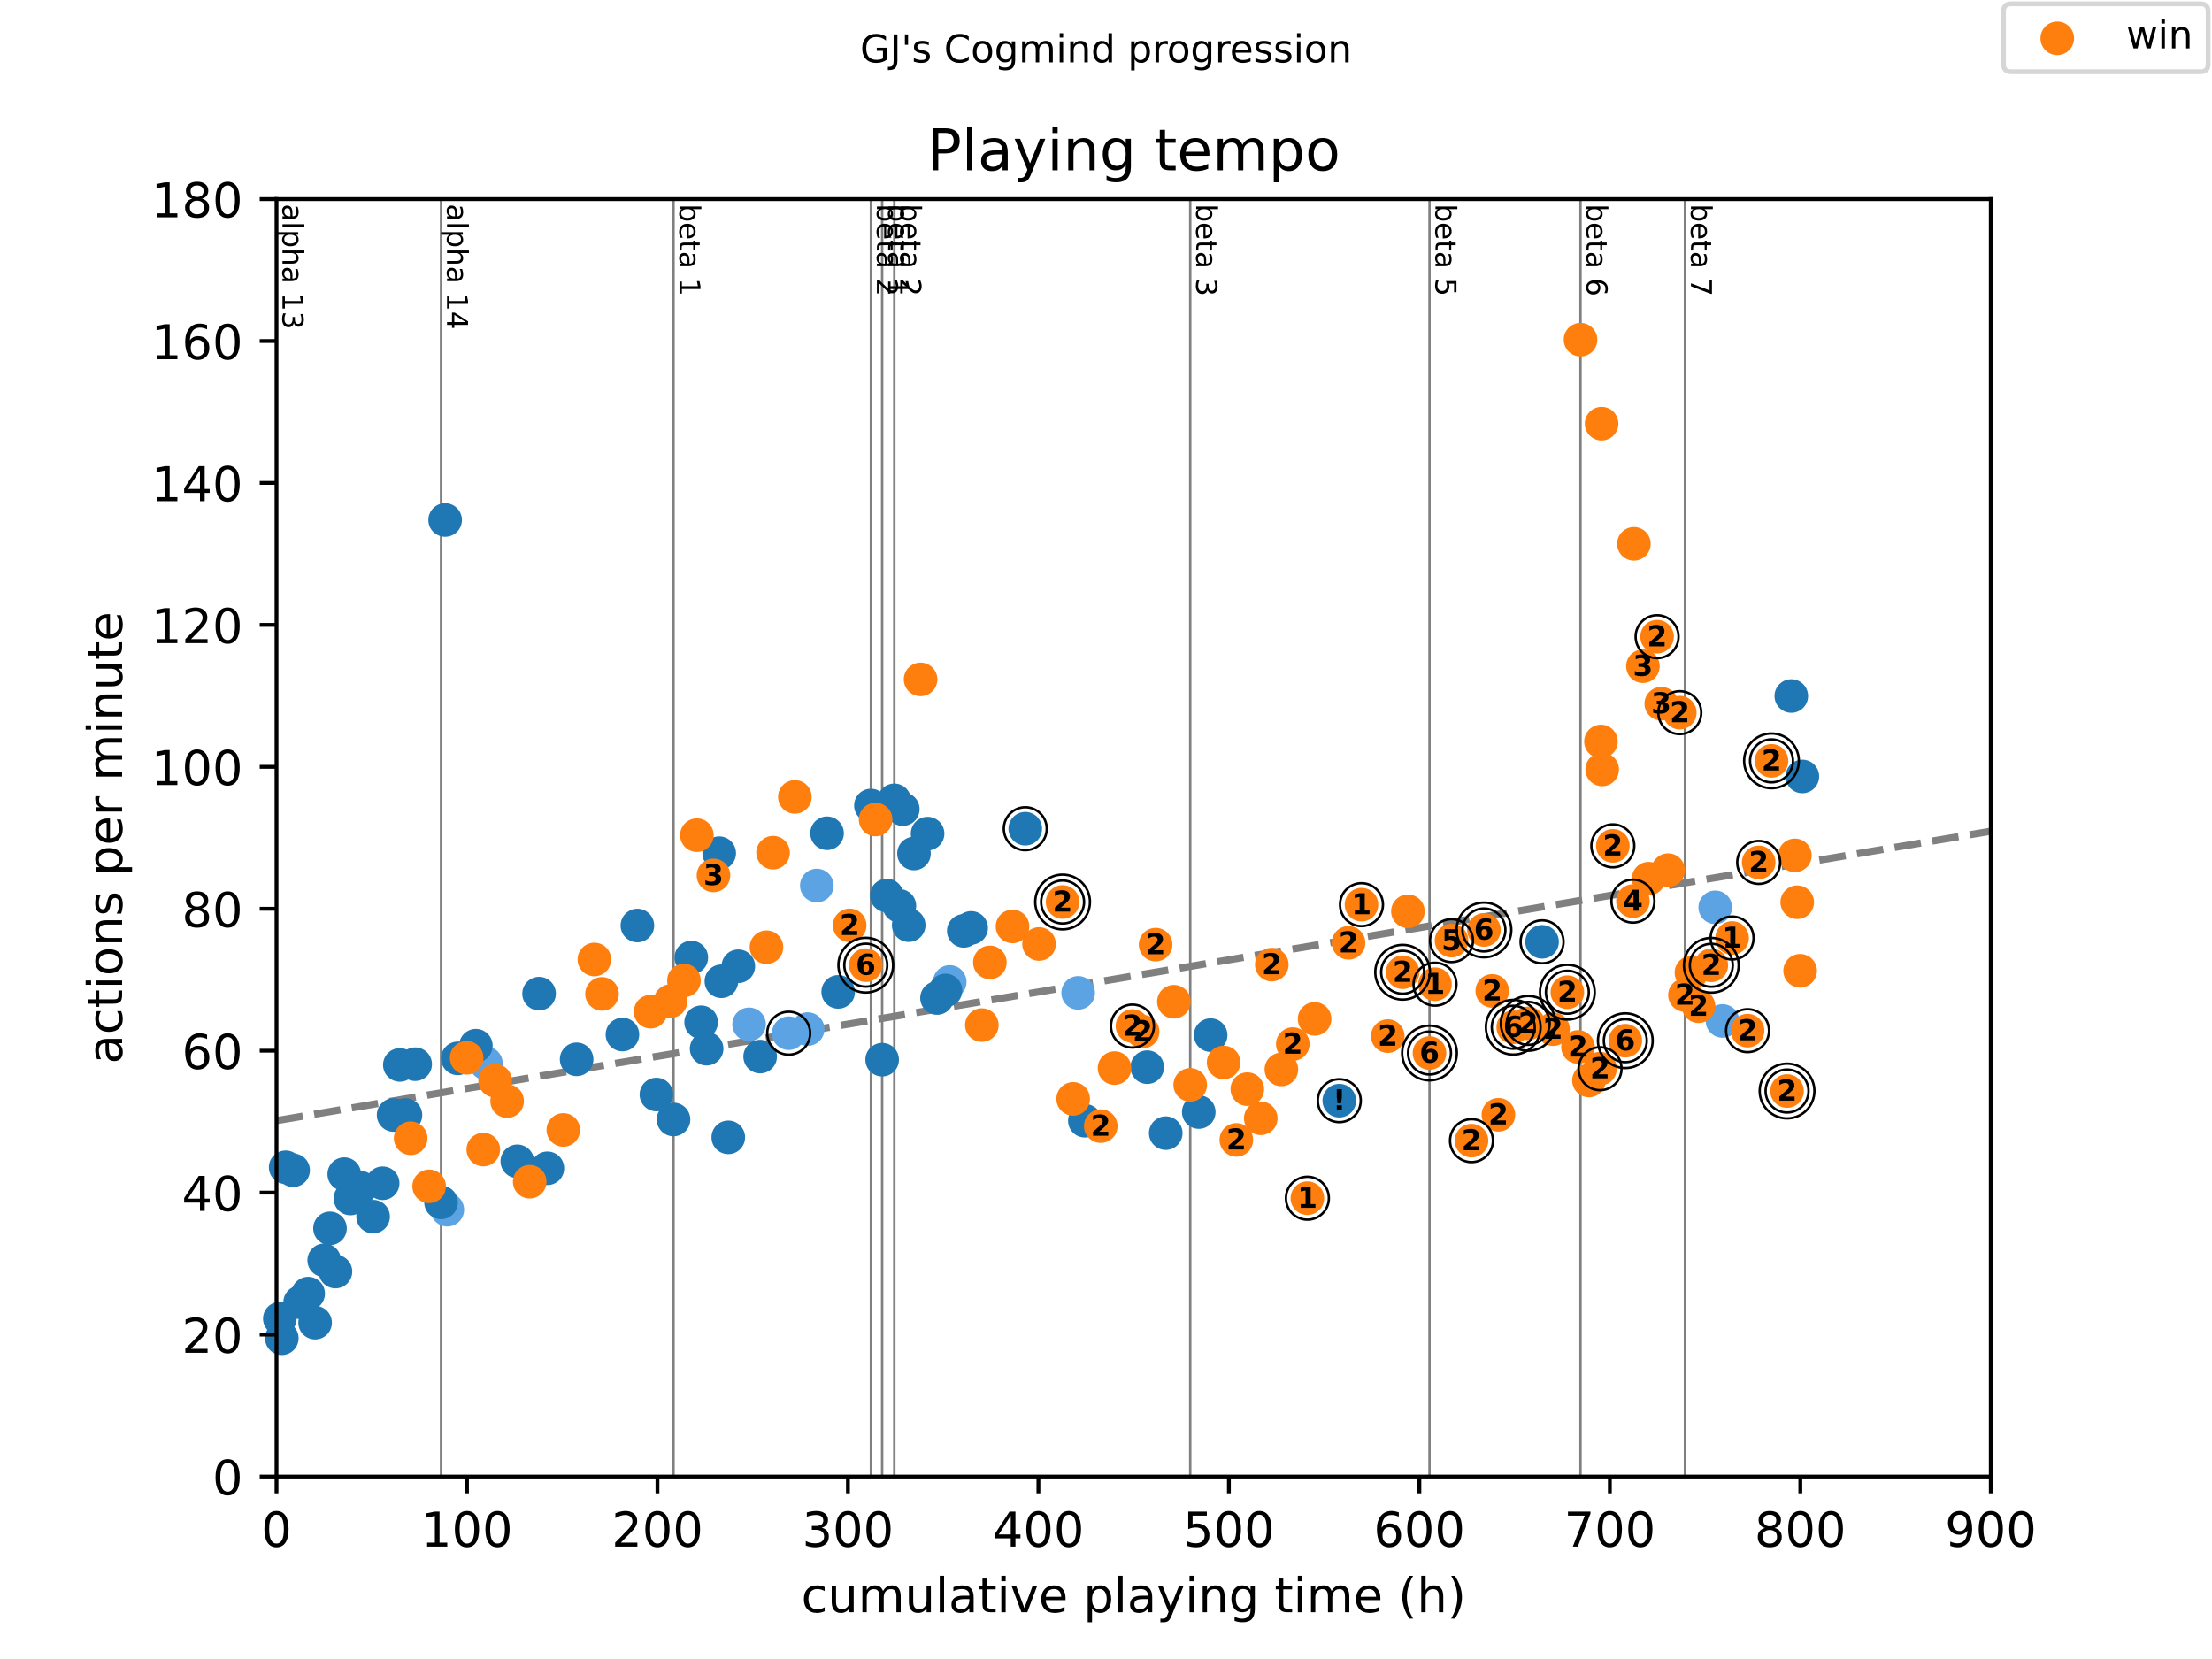 <?xml version="1.0" encoding="utf-8" standalone="no"?>
<!DOCTYPE svg PUBLIC "-//W3C//DTD SVG 1.1//EN"
  "http://www.w3.org/Graphics/SVG/1.1/DTD/svg11.dtd">
<!-- Created with matplotlib (https://matplotlib.org/) -->
<svg height="345.6pt" version="1.1" viewBox="0 0 460.8 345.6" width="460.8pt" xmlns="http://www.w3.org/2000/svg" xmlns:xlink="http://www.w3.org/1999/xlink">
 <defs>
  <style type="text/css">
*{stroke-linecap:butt;stroke-linejoin:round;}
  </style>
 </defs>
 <g id="figure_1">
  <g id="patch_1">
   <path d="M 0 345.6 
L 460.8 345.6 
L 460.8 0 
L 0 0 
z
" style="fill:#ffffff;"/>
  </g>
  <g id="axes_1">
   <g id="patch_2">
    <path d="M 57.6 307.584 
L 414.72 307.584 
L 414.72 41.472 
L 57.6 41.472 
z
" style="fill:#ffffff;"/>
   </g>
   <g id="line2d_1">
    <path clip-path="url(#p1963cb138f)" d="M 57.6 233.442 
L 414.72 173.154 
" style="fill:none;stroke:#808080;stroke-dasharray:5.55,2.4;stroke-dashoffset:0;stroke-width:1.5;"/>
   </g>
   <g id="line2d_2">
    <path clip-path="url(#p1963cb138f)" d="M 91.877 307.584 
L 91.877 41.472 
" style="fill:none;stroke:#808080;stroke-linecap:square;stroke-width:0.5;"/>
   </g>
   <g id="line2d_3">
    <path clip-path="url(#p1963cb138f)" d="M 140.306 307.584 
L 140.306 41.472 
" style="fill:none;stroke:#808080;stroke-linecap:square;stroke-width:0.5;"/>
   </g>
   <g id="line2d_4">
    <path clip-path="url(#p1963cb138f)" d="M 181.428 307.584 
L 181.428 41.472 
" style="fill:none;stroke:#808080;stroke-linecap:square;stroke-width:0.5;"/>
   </g>
   <g id="line2d_5">
    <path clip-path="url(#p1963cb138f)" d="M 183.769 307.584 
L 183.769 41.472 
" style="fill:none;stroke:#808080;stroke-linecap:square;stroke-width:0.5;"/>
   </g>
   <g id="line2d_6">
    <path clip-path="url(#p1963cb138f)" d="M 186.302 307.584 
L 186.302 41.472 
" style="fill:none;stroke:#808080;stroke-linecap:square;stroke-width:0.5;"/>
   </g>
   <g id="line2d_7">
    <path clip-path="url(#p1963cb138f)" d="M 247.945 307.584 
L 247.945 41.472 
" style="fill:none;stroke:#808080;stroke-linecap:square;stroke-width:0.5;"/>
   </g>
   <g id="line2d_8">
    <path clip-path="url(#p1963cb138f)" d="M 297.79 307.584 
L 297.79 41.472 
" style="fill:none;stroke:#808080;stroke-linecap:square;stroke-width:0.5;"/>
   </g>
   <g id="line2d_9">
    <path clip-path="url(#p1963cb138f)" d="M 329.249 307.584 
L 329.249 41.472 
" style="fill:none;stroke:#808080;stroke-linecap:square;stroke-width:0.5;"/>
   </g>
   <g id="line2d_10">
    <path clip-path="url(#p1963cb138f)" d="M 351.007 307.584 
L 351.007 41.472 
" style="fill:none;stroke:#808080;stroke-linecap:square;stroke-width:0.5;"/>
   </g>
   <g id="text_1">
    <!-- alpha 13 -->
    <defs>
     <path d="M 34.281 27.484 
Q 23.391 27.484 19.188 25 
Q 14.984 22.516 14.984 16.5 
Q 14.984 11.719 18.141 8.906 
Q 21.297 6.109 26.703 6.109 
Q 34.188 6.109 38.703 11.406 
Q 43.219 16.703 43.219 25.484 
L 43.219 27.484 
z
M 52.203 31.203 
L 52.203 0 
L 43.219 0 
L 43.219 8.297 
Q 40.141 3.328 35.547 0.953 
Q 30.953 -1.422 24.312 -1.422 
Q 15.922 -1.422 10.953 3.297 
Q 6 8.016 6 15.922 
Q 6 25.141 12.172 29.828 
Q 18.359 34.516 30.609 34.516 
L 43.219 34.516 
L 43.219 35.406 
Q 43.219 41.609 39.141 45 
Q 35.062 48.391 27.688 48.391 
Q 23 48.391 18.547 47.266 
Q 14.109 46.141 10.016 43.891 
L 10.016 52.203 
Q 14.938 54.109 19.578 55.047 
Q 24.219 56 28.609 56 
Q 40.484 56 46.344 49.844 
Q 52.203 43.703 52.203 31.203 
z
" id="DejaVuSans-97"/>
     <path d="M 9.422 75.984 
L 18.406 75.984 
L 18.406 0 
L 9.422 0 
z
" id="DejaVuSans-108"/>
     <path d="M 18.109 8.203 
L 18.109 -20.797 
L 9.078 -20.797 
L 9.078 54.688 
L 18.109 54.688 
L 18.109 46.391 
Q 20.953 51.266 25.266 53.625 
Q 29.594 56 35.594 56 
Q 45.562 56 51.781 48.094 
Q 58.016 40.188 58.016 27.297 
Q 58.016 14.406 51.781 6.484 
Q 45.562 -1.422 35.594 -1.422 
Q 29.594 -1.422 25.266 0.953 
Q 20.953 3.328 18.109 8.203 
z
M 48.688 27.297 
Q 48.688 37.203 44.609 42.844 
Q 40.531 48.484 33.406 48.484 
Q 26.266 48.484 22.188 42.844 
Q 18.109 37.203 18.109 27.297 
Q 18.109 17.391 22.188 11.75 
Q 26.266 6.109 33.406 6.109 
Q 40.531 6.109 44.609 11.75 
Q 48.688 17.391 48.688 27.297 
z
" id="DejaVuSans-112"/>
     <path d="M 54.891 33.016 
L 54.891 0 
L 45.906 0 
L 45.906 32.719 
Q 45.906 40.484 42.875 44.328 
Q 39.844 48.188 33.797 48.188 
Q 26.516 48.188 22.312 43.547 
Q 18.109 38.922 18.109 30.906 
L 18.109 0 
L 9.078 0 
L 9.078 75.984 
L 18.109 75.984 
L 18.109 46.188 
Q 21.344 51.125 25.703 53.562 
Q 30.078 56 35.797 56 
Q 45.219 56 50.047 50.172 
Q 54.891 44.344 54.891 33.016 
z
" id="DejaVuSans-104"/>
     <path id="DejaVuSans-32"/>
     <path d="M 12.406 8.297 
L 28.516 8.297 
L 28.516 63.922 
L 10.984 60.406 
L 10.984 69.391 
L 28.422 72.906 
L 38.281 72.906 
L 38.281 8.297 
L 54.391 8.297 
L 54.391 0 
L 12.406 0 
z
" id="DejaVuSans-49"/>
     <path d="M 40.578 39.312 
Q 47.656 37.797 51.625 33 
Q 55.609 28.219 55.609 21.188 
Q 55.609 10.406 48.188 4.484 
Q 40.766 -1.422 27.094 -1.422 
Q 22.516 -1.422 17.656 -0.516 
Q 12.797 0.391 7.625 2.203 
L 7.625 11.719 
Q 11.719 9.328 16.594 8.109 
Q 21.484 6.891 26.812 6.891 
Q 36.078 6.891 40.938 10.547 
Q 45.797 14.203 45.797 21.188 
Q 45.797 27.641 41.281 31.266 
Q 36.766 34.906 28.719 34.906 
L 20.219 34.906 
L 20.219 43.016 
L 29.109 43.016 
Q 36.375 43.016 40.234 45.922 
Q 44.094 48.828 44.094 54.297 
Q 44.094 59.906 40.109 62.906 
Q 36.141 65.922 28.719 65.922 
Q 24.656 65.922 20.016 65.031 
Q 15.375 64.156 9.812 62.312 
L 9.812 71.094 
Q 15.438 72.656 20.344 73.438 
Q 25.25 74.219 29.594 74.219 
Q 40.828 74.219 47.359 69.109 
Q 53.906 64.016 53.906 55.328 
Q 53.906 49.266 50.438 45.094 
Q 46.969 40.922 40.578 39.312 
z
" id="DejaVuSans-51"/>
    </defs>
    <g transform="translate(58.848 42.472)rotate(-270)scale(0.06 -0.06)">
     <use xlink:href="#DejaVuSans-97"/>
     <use x="61.279" xlink:href="#DejaVuSans-108"/>
     <use x="89.062" xlink:href="#DejaVuSans-112"/>
     <use x="152.539" xlink:href="#DejaVuSans-104"/>
     <use x="215.918" xlink:href="#DejaVuSans-97"/>
     <use x="277.197" xlink:href="#DejaVuSans-32"/>
     <use x="308.984" xlink:href="#DejaVuSans-49"/>
     <use x="372.607" xlink:href="#DejaVuSans-51"/>
    </g>
   </g>
   <g id="text_2">
    <!-- alpha 14 -->
    <defs>
     <path d="M 37.797 64.312 
L 12.891 25.391 
L 37.797 25.391 
z
M 35.203 72.906 
L 47.609 72.906 
L 47.609 25.391 
L 58.016 25.391 
L 58.016 17.188 
L 47.609 17.188 
L 47.609 0 
L 37.797 0 
L 37.797 17.188 
L 4.891 17.188 
L 4.891 26.703 
z
" id="DejaVuSans-52"/>
    </defs>
    <g transform="translate(93.125 42.472)rotate(-270)scale(0.06 -0.06)">
     <use xlink:href="#DejaVuSans-97"/>
     <use x="61.279" xlink:href="#DejaVuSans-108"/>
     <use x="89.062" xlink:href="#DejaVuSans-112"/>
     <use x="152.539" xlink:href="#DejaVuSans-104"/>
     <use x="215.918" xlink:href="#DejaVuSans-97"/>
     <use x="277.197" xlink:href="#DejaVuSans-32"/>
     <use x="308.984" xlink:href="#DejaVuSans-49"/>
     <use x="372.607" xlink:href="#DejaVuSans-52"/>
    </g>
   </g>
   <g id="text_3">
    <!-- beta 1 -->
    <defs>
     <path d="M 48.688 27.297 
Q 48.688 37.203 44.609 42.844 
Q 40.531 48.484 33.406 48.484 
Q 26.266 48.484 22.188 42.844 
Q 18.109 37.203 18.109 27.297 
Q 18.109 17.391 22.188 11.75 
Q 26.266 6.109 33.406 6.109 
Q 40.531 6.109 44.609 11.75 
Q 48.688 17.391 48.688 27.297 
z
M 18.109 46.391 
Q 20.953 51.266 25.266 53.625 
Q 29.594 56 35.594 56 
Q 45.562 56 51.781 48.094 
Q 58.016 40.188 58.016 27.297 
Q 58.016 14.406 51.781 6.484 
Q 45.562 -1.422 35.594 -1.422 
Q 29.594 -1.422 25.266 0.953 
Q 20.953 3.328 18.109 8.203 
L 18.109 0 
L 9.078 0 
L 9.078 75.984 
L 18.109 75.984 
z
" id="DejaVuSans-98"/>
     <path d="M 56.203 29.594 
L 56.203 25.203 
L 14.891 25.203 
Q 15.484 15.922 20.484 11.062 
Q 25.484 6.203 34.422 6.203 
Q 39.594 6.203 44.453 7.469 
Q 49.312 8.734 54.109 11.281 
L 54.109 2.781 
Q 49.266 0.734 44.188 -0.344 
Q 39.109 -1.422 33.891 -1.422 
Q 20.797 -1.422 13.156 6.188 
Q 5.516 13.812 5.516 26.812 
Q 5.516 40.234 12.766 48.109 
Q 20.016 56 32.328 56 
Q 43.359 56 49.781 48.891 
Q 56.203 41.797 56.203 29.594 
z
M 47.219 32.234 
Q 47.125 39.594 43.094 43.984 
Q 39.062 48.391 32.422 48.391 
Q 24.906 48.391 20.391 44.141 
Q 15.875 39.891 15.188 32.172 
z
" id="DejaVuSans-101"/>
     <path d="M 18.312 70.219 
L 18.312 54.688 
L 36.812 54.688 
L 36.812 47.703 
L 18.312 47.703 
L 18.312 18.016 
Q 18.312 11.328 20.141 9.422 
Q 21.969 7.516 27.594 7.516 
L 36.812 7.516 
L 36.812 0 
L 27.594 0 
Q 17.188 0 13.234 3.875 
Q 9.281 7.766 9.281 18.016 
L 9.281 47.703 
L 2.688 47.703 
L 2.688 54.688 
L 9.281 54.688 
L 9.281 70.219 
z
" id="DejaVuSans-116"/>
    </defs>
    <g transform="translate(141.554 42.472)rotate(-270)scale(0.06 -0.06)">
     <use xlink:href="#DejaVuSans-98"/>
     <use x="63.477" xlink:href="#DejaVuSans-101"/>
     <use x="125" xlink:href="#DejaVuSans-116"/>
     <use x="164.209" xlink:href="#DejaVuSans-97"/>
     <use x="225.488" xlink:href="#DejaVuSans-32"/>
     <use x="257.275" xlink:href="#DejaVuSans-49"/>
    </g>
   </g>
   <g id="text_4">
    <!-- beta 2 -->
    <defs>
     <path d="M 19.188 8.297 
L 53.609 8.297 
L 53.609 0 
L 7.328 0 
L 7.328 8.297 
Q 12.938 14.109 22.625 23.891 
Q 32.328 33.688 34.812 36.531 
Q 39.547 41.844 41.422 45.531 
Q 43.312 49.219 43.312 52.781 
Q 43.312 58.594 39.234 62.25 
Q 35.156 65.922 28.609 65.922 
Q 23.969 65.922 18.812 64.312 
Q 13.672 62.703 7.812 59.422 
L 7.812 69.391 
Q 13.766 71.781 18.938 73 
Q 24.125 74.219 28.422 74.219 
Q 39.75 74.219 46.484 68.547 
Q 53.219 62.891 53.219 53.422 
Q 53.219 48.922 51.531 44.891 
Q 49.859 40.875 45.406 35.406 
Q 44.188 33.984 37.641 27.219 
Q 31.109 20.453 19.188 8.297 
z
" id="DejaVuSans-50"/>
    </defs>
    <g transform="translate(182.676 42.472)rotate(-270)scale(0.06 -0.06)">
     <use xlink:href="#DejaVuSans-98"/>
     <use x="63.477" xlink:href="#DejaVuSans-101"/>
     <use x="125" xlink:href="#DejaVuSans-116"/>
     <use x="164.209" xlink:href="#DejaVuSans-97"/>
     <use x="225.488" xlink:href="#DejaVuSans-32"/>
     <use x="257.275" xlink:href="#DejaVuSans-50"/>
    </g>
   </g>
   <g id="text_5">
    <!-- beta 1 -->
    <g transform="translate(185.017 42.472)rotate(-270)scale(0.06 -0.06)">
     <use xlink:href="#DejaVuSans-98"/>
     <use x="63.477" xlink:href="#DejaVuSans-101"/>
     <use x="125" xlink:href="#DejaVuSans-116"/>
     <use x="164.209" xlink:href="#DejaVuSans-97"/>
     <use x="225.488" xlink:href="#DejaVuSans-32"/>
     <use x="257.275" xlink:href="#DejaVuSans-49"/>
    </g>
   </g>
   <g id="text_6">
    <!-- beta 2 -->
    <g transform="translate(187.55 42.472)rotate(-270)scale(0.06 -0.06)">
     <use xlink:href="#DejaVuSans-98"/>
     <use x="63.477" xlink:href="#DejaVuSans-101"/>
     <use x="125" xlink:href="#DejaVuSans-116"/>
     <use x="164.209" xlink:href="#DejaVuSans-97"/>
     <use x="225.488" xlink:href="#DejaVuSans-32"/>
     <use x="257.275" xlink:href="#DejaVuSans-50"/>
    </g>
   </g>
   <g id="text_7">
    <!-- beta 3 -->
    <g transform="translate(249.193 42.472)rotate(-270)scale(0.06 -0.06)">
     <use xlink:href="#DejaVuSans-98"/>
     <use x="63.477" xlink:href="#DejaVuSans-101"/>
     <use x="125" xlink:href="#DejaVuSans-116"/>
     <use x="164.209" xlink:href="#DejaVuSans-97"/>
     <use x="225.488" xlink:href="#DejaVuSans-32"/>
     <use x="257.275" xlink:href="#DejaVuSans-51"/>
    </g>
   </g>
   <g id="text_8">
    <!-- beta 5 -->
    <defs>
     <path d="M 10.797 72.906 
L 49.516 72.906 
L 49.516 64.594 
L 19.828 64.594 
L 19.828 46.734 
Q 21.969 47.469 24.109 47.828 
Q 26.266 48.188 28.422 48.188 
Q 40.625 48.188 47.75 41.5 
Q 54.891 34.812 54.891 23.391 
Q 54.891 11.625 47.562 5.094 
Q 40.234 -1.422 26.906 -1.422 
Q 22.312 -1.422 17.547 -0.641 
Q 12.797 0.141 7.719 1.703 
L 7.719 11.625 
Q 12.109 9.234 16.797 8.062 
Q 21.484 6.891 26.703 6.891 
Q 35.156 6.891 40.078 11.328 
Q 45.016 15.766 45.016 23.391 
Q 45.016 31 40.078 35.438 
Q 35.156 39.891 26.703 39.891 
Q 22.75 39.891 18.812 39.016 
Q 14.891 38.141 10.797 36.281 
z
" id="DejaVuSans-53"/>
    </defs>
    <g transform="translate(299.037 42.472)rotate(-270)scale(0.06 -0.06)">
     <use xlink:href="#DejaVuSans-98"/>
     <use x="63.477" xlink:href="#DejaVuSans-101"/>
     <use x="125" xlink:href="#DejaVuSans-116"/>
     <use x="164.209" xlink:href="#DejaVuSans-97"/>
     <use x="225.488" xlink:href="#DejaVuSans-32"/>
     <use x="257.275" xlink:href="#DejaVuSans-53"/>
    </g>
   </g>
   <g id="text_9">
    <!-- beta 6 -->
    <defs>
     <path d="M 33.016 40.375 
Q 26.375 40.375 22.484 35.828 
Q 18.609 31.297 18.609 23.391 
Q 18.609 15.531 22.484 10.953 
Q 26.375 6.391 33.016 6.391 
Q 39.656 6.391 43.531 10.953 
Q 47.406 15.531 47.406 23.391 
Q 47.406 31.297 43.531 35.828 
Q 39.656 40.375 33.016 40.375 
z
M 52.594 71.297 
L 52.594 62.312 
Q 48.875 64.062 45.094 64.984 
Q 41.312 65.922 37.594 65.922 
Q 27.828 65.922 22.672 59.328 
Q 17.531 52.734 16.797 39.406 
Q 19.672 43.656 24.016 45.922 
Q 28.375 48.188 33.594 48.188 
Q 44.578 48.188 50.953 41.516 
Q 57.328 34.859 57.328 23.391 
Q 57.328 12.156 50.688 5.359 
Q 44.047 -1.422 33.016 -1.422 
Q 20.359 -1.422 13.672 8.266 
Q 6.984 17.969 6.984 36.375 
Q 6.984 53.656 15.188 63.938 
Q 23.391 74.219 37.203 74.219 
Q 40.922 74.219 44.703 73.484 
Q 48.484 72.75 52.594 71.297 
z
" id="DejaVuSans-54"/>
    </defs>
    <g transform="translate(330.497 42.472)rotate(-270)scale(0.06 -0.06)">
     <use xlink:href="#DejaVuSans-98"/>
     <use x="63.477" xlink:href="#DejaVuSans-101"/>
     <use x="125" xlink:href="#DejaVuSans-116"/>
     <use x="164.209" xlink:href="#DejaVuSans-97"/>
     <use x="225.488" xlink:href="#DejaVuSans-32"/>
     <use x="257.275" xlink:href="#DejaVuSans-54"/>
    </g>
   </g>
   <g id="text_10">
    <!-- beta 7 -->
    <defs>
     <path d="M 8.203 72.906 
L 55.078 72.906 
L 55.078 68.703 
L 28.609 0 
L 18.312 0 
L 43.219 64.594 
L 8.203 64.594 
z
" id="DejaVuSans-55"/>
    </defs>
    <g transform="translate(352.255 42.472)rotate(-270)scale(0.06 -0.06)">
     <use xlink:href="#DejaVuSans-98"/>
     <use x="63.477" xlink:href="#DejaVuSans-101"/>
     <use x="125" xlink:href="#DejaVuSans-116"/>
     <use x="164.209" xlink:href="#DejaVuSans-97"/>
     <use x="225.488" xlink:href="#DejaVuSans-32"/>
     <use x="257.275" xlink:href="#DejaVuSans-55"/>
    </g>
   </g>
   <g id="PathCollection_1">
    <defs>
     <path d="M 0 3 
C 0.796 3 1.559 2.684 2.121 2.121 
C 2.684 1.559 3 0.796 3 0 
C 3 -0.796 2.684 -1.559 2.121 -2.121 
C 1.559 -2.684 0.796 -3 0 -3 
C -0.796 -3 -1.559 -2.684 -2.121 -2.121 
C -2.684 -1.559 -3 -0.796 -3 0 
C -3 0.796 -2.684 1.559 -2.121 2.121 
C -1.559 2.684 -0.796 3 0 3 
z
" id="m7777abb679" style="stroke:#5ca3e4;"/>
    </defs>
    <g>
     <use style="fill:#5ca3e4;stroke:#5ca3e4;" x="93.186" xlink:href="#m7777abb679" y="252.005"/>
     <use style="fill:#5ca3e4;stroke:#5ca3e4;" x="101.228" xlink:href="#m7777abb679" y="221.516"/>
     <use style="fill:#5ca3e4;stroke:#5ca3e4;" x="156.046" xlink:href="#m7777abb679" y="213.389"/>
     <use style="fill:#5ca3e4;stroke:#5ca3e4;" x="164.3" xlink:href="#m7777abb679" y="215.235"/>
     <use style="fill:#5ca3e4;stroke:#5ca3e4;" x="168.254" xlink:href="#m7777abb679" y="214.379"/>
     <use style="fill:#5ca3e4;stroke:#5ca3e4;" x="170.159" xlink:href="#m7777abb679" y="184.476"/>
     <use style="fill:#5ca3e4;stroke:#5ca3e4;" x="197.842" xlink:href="#m7777abb679" y="204.559"/>
     <use style="fill:#5ca3e4;stroke:#5ca3e4;" x="224.6" xlink:href="#m7777abb679" y="206.836"/>
     <use style="fill:#5ca3e4;stroke:#5ca3e4;" x="357.316" xlink:href="#m7777abb679" y="189.014"/>
     <use style="fill:#5ca3e4;stroke:#5ca3e4;" x="358.824" xlink:href="#m7777abb679" y="212.681"/>
    </g>
   </g>
   <g id="PathCollection_2">
    <defs>
     <path d="M 0 3 
C 0.796 3 1.559 2.684 2.121 2.121 
C 2.684 1.559 3 0.796 3 0 
C 3 -0.796 2.684 -1.559 2.121 -2.121 
C 1.559 -2.684 0.796 -3 0 -3 
C -0.796 -3 -1.559 -2.684 -2.121 -2.121 
C -2.684 -1.559 -3 -0.796 -3 0 
C -3 0.796 -2.684 1.559 -2.121 2.121 
C -1.559 2.684 -0.796 3 0 3 
z
" id="m00ace4d751" style="stroke:#1f77b4;"/>
    </defs>
    <g>
     <use style="fill:#1f77b4;stroke:#1f77b4;" x="58.294" xlink:href="#m00ace4d751" y="274.693"/>
     <use style="fill:#1f77b4;stroke:#1f77b4;" x="58.704" xlink:href="#m00ace4d751" y="278.779"/>
     <use style="fill:#1f77b4;stroke:#1f77b4;" x="59.511" xlink:href="#m00ace4d751" y="243.165"/>
     <use style="fill:#1f77b4;stroke:#1f77b4;" x="61.059" xlink:href="#m00ace4d751" y="243.785"/>
     <use style="fill:#1f77b4;stroke:#1f77b4;" x="62.527" xlink:href="#m00ace4d751" y="271.29"/>
     <use style="fill:#1f77b4;stroke:#1f77b4;" x="64.193" xlink:href="#m00ace4d751" y="269.486"/>
     <use style="fill:#1f77b4;stroke:#1f77b4;" x="65.642" xlink:href="#m00ace4d751" y="275.538"/>
     <use style="fill:#1f77b4;stroke:#1f77b4;" x="67.54" xlink:href="#m00ace4d751" y="262.547"/>
     <use style="fill:#1f77b4;stroke:#1f77b4;" x="68.743" xlink:href="#m00ace4d751" y="255.889"/>
     <use style="fill:#1f77b4;stroke:#1f77b4;" x="69.881" xlink:href="#m00ace4d751" y="264.891"/>
     <use style="fill:#1f77b4;stroke:#1f77b4;" x="71.713" xlink:href="#m00ace4d751" y="244.595"/>
     <use style="fill:#1f77b4;stroke:#1f77b4;" x="72.996" xlink:href="#m00ace4d751" y="249.667"/>
     <use style="fill:#1f77b4;stroke:#1f77b4;" x="75.086" xlink:href="#m00ace4d751" y="247.419"/>
     <use style="fill:#1f77b4;stroke:#1f77b4;" x="77.724" xlink:href="#m00ace4d751" y="253.45"/>
     <use style="fill:#1f77b4;stroke:#1f77b4;" x="79.715" xlink:href="#m00ace4d751" y="246.493"/>
     <use style="fill:#1f77b4;stroke:#1f77b4;" x="81.997" xlink:href="#m00ace4d751" y="232.276"/>
     <use style="fill:#1f77b4;stroke:#1f77b4;" x="83.293" xlink:href="#m00ace4d751" y="221.844"/>
     <use style="fill:#1f77b4;stroke:#1f77b4;" x="84.463" xlink:href="#m00ace4d751" y="232.286"/>
     <use style="fill:#1f77b4;stroke:#1f77b4;" x="86.487" xlink:href="#m00ace4d751" y="221.691"/>
     <use style="fill:#1f77b4;stroke:#1f77b4;" x="91.877" xlink:href="#m00ace4d751" y="250.482"/>
     <use style="fill:#1f77b4;stroke:#1f77b4;" x="92.73" xlink:href="#m00ace4d751" y="108.332"/>
     <use style="fill:#1f77b4;stroke:#1f77b4;" x="95.369" xlink:href="#m00ace4d751" y="220.479"/>
     <use style="fill:#1f77b4;stroke:#1f77b4;" x="99.132" xlink:href="#m00ace4d751" y="217.84"/>
     <use style="fill:#1f77b4;stroke:#1f77b4;" x="107.769" xlink:href="#m00ace4d751" y="241.922"/>
     <use style="fill:#1f77b4;stroke:#1f77b4;" x="112.299" xlink:href="#m00ace4d751" y="206.993"/>
     <use style="fill:#1f77b4;stroke:#1f77b4;" x="114.032" xlink:href="#m00ace4d751" y="243.375"/>
     <use style="fill:#1f77b4;stroke:#1f77b4;" x="120.122" xlink:href="#m00ace4d751" y="220.679"/>
     <use style="fill:#1f77b4;stroke:#1f77b4;" x="129.665" xlink:href="#m00ace4d751" y="215.512"/>
     <use style="fill:#1f77b4;stroke:#1f77b4;" x="132.78" xlink:href="#m00ace4d751" y="192.802"/>
     <use style="fill:#1f77b4;stroke:#1f77b4;" x="136.742" xlink:href="#m00ace4d751" y="228.01"/>
     <use style="fill:#1f77b4;stroke:#1f77b4;" x="140.306" xlink:href="#m00ace4d751" y="233.208"/>
     <use style="fill:#1f77b4;stroke:#1f77b4;" x="144.01" xlink:href="#m00ace4d751" y="199.475"/>
     <use style="fill:#1f77b4;stroke:#1f77b4;" x="146.06" xlink:href="#m00ace4d751" y="212.955"/>
     <use style="fill:#1f77b4;stroke:#1f77b4;" x="147.204" xlink:href="#m00ace4d751" y="218.461"/>
     <use style="fill:#1f77b4;stroke:#1f77b4;" x="149.823" xlink:href="#m00ace4d751" y="177.739"/>
     <use style="fill:#1f77b4;stroke:#1f77b4;" x="150.279" xlink:href="#m00ace4d751" y="204.417"/>
     <use style="fill:#1f77b4;stroke:#1f77b4;" x="151.714" xlink:href="#m00ace4d751" y="236.927"/>
     <use style="fill:#1f77b4;stroke:#1f77b4;" x="153.804" xlink:href="#m00ace4d751" y="201.289"/>
     <use style="fill:#1f77b4;stroke:#1f77b4;" x="158.354" xlink:href="#m00ace4d751" y="220.104"/>
     <use style="fill:#1f77b4;stroke:#1f77b4;" x="172.288" xlink:href="#m00ace4d751" y="173.582"/>
     <use style="fill:#1f77b4;stroke:#1f77b4;" x="174.61" xlink:href="#m00ace4d751" y="206.627"/>
     <use style="fill:#1f77b4;stroke:#1f77b4;" x="181.428" xlink:href="#m00ace4d751" y="167.802"/>
     <use style="fill:#1f77b4;stroke:#1f77b4;" x="183.769" xlink:href="#m00ace4d751" y="220.753"/>
     <use style="fill:#1f77b4;stroke:#1f77b4;" x="184.721" xlink:href="#m00ace4d751" y="186.54"/>
     <use style="fill:#1f77b4;stroke:#1f77b4;" x="186.302" xlink:href="#m00ace4d751" y="166.734"/>
     <use style="fill:#1f77b4;stroke:#1f77b4;" x="187.36" xlink:href="#m00ace4d751" y="188.711"/>
     <use style="fill:#1f77b4;stroke:#1f77b4;" x="188.068" xlink:href="#m00ace4d751" y="168.559"/>
     <use style="fill:#1f77b4;stroke:#1f77b4;" x="189.298" xlink:href="#m00ace4d751" y="192.73"/>
     <use style="fill:#1f77b4;stroke:#1f77b4;" x="190.402" xlink:href="#m00ace4d751" y="177.803"/>
     <use style="fill:#1f77b4;stroke:#1f77b4;" x="193.233" xlink:href="#m00ace4d751" y="173.658"/>
     <use style="fill:#1f77b4;stroke:#1f77b4;" x="195.197" xlink:href="#m00ace4d751" y="207.904"/>
     <use style="fill:#1f77b4;stroke:#1f77b4;" x="196.956" xlink:href="#m00ace4d751" y="206.336"/>
     <use style="fill:#1f77b4;stroke:#1f77b4;" x="200.772" xlink:href="#m00ace4d751" y="193.917"/>
     <use style="fill:#1f77b4;stroke:#1f77b4;" x="202.306" xlink:href="#m00ace4d751" y="193.301"/>
     <use style="fill:#1f77b4;stroke:#1f77b4;" x="213.582" xlink:href="#m00ace4d751" y="172.638"/>
     <use style="fill:#1f77b4;stroke:#1f77b4;" x="226.002" xlink:href="#m00ace4d751" y="233.469"/>
     <use style="fill:#1f77b4;stroke:#1f77b4;" x="238.991" xlink:href="#m00ace4d751" y="222.313"/>
     <use style="fill:#1f77b4;stroke:#1f77b4;" x="242.846" xlink:href="#m00ace4d751" y="236.051"/>
     <use style="fill:#1f77b4;stroke:#1f77b4;" x="249.724" xlink:href="#m00ace4d751" y="231.658"/>
     <use style="fill:#1f77b4;stroke:#1f77b4;" x="252.197" xlink:href="#m00ace4d751" y="215.635"/>
     <use style="fill:#1f77b4;stroke:#1f77b4;" x="279.001" xlink:href="#m00ace4d751" y="229.29"/>
     <use style="fill:#1f77b4;stroke:#1f77b4;" x="321.241" xlink:href="#m00ace4d751" y="196.199"/>
     <use style="fill:#1f77b4;stroke:#1f77b4;" x="373.162" xlink:href="#m00ace4d751" y="144.993"/>
     <use style="fill:#1f77b4;stroke:#1f77b4;" x="375.463" xlink:href="#m00ace4d751" y="161.75"/>
    </g>
   </g>
   <g id="PathCollection_3">
    <defs>
     <path d="M 0 3 
C 0.796 3 1.559 2.684 2.121 2.121 
C 2.684 1.559 3 0.796 3 0 
C 3 -0.796 2.684 -1.559 2.121 -2.121 
C 1.559 -2.684 0.796 -3 0 -3 
C -0.796 -3 -1.559 -2.684 -2.121 -2.121 
C -2.684 -1.559 -3 -0.796 -3 0 
C -3 0.796 -2.684 1.559 -2.121 2.121 
C -1.559 2.684 -0.796 3 0 3 
z
" id="ma50989c52c" style="stroke:#ff7f0e;"/>
    </defs>
    <g>
     <use style="fill:#ff7f0e;stroke:#ff7f0e;" x="85.548" xlink:href="#ma50989c52c" y="237.117"/>
     <use style="fill:#ff7f0e;stroke:#ff7f0e;" x="89.397" xlink:href="#ma50989c52c" y="247.134"/>
     <use style="fill:#ff7f0e;stroke:#ff7f0e;" x="97.214" xlink:href="#ma50989c52c" y="220.364"/>
     <use style="fill:#ff7f0e;stroke:#ff7f0e;" x="100.679" xlink:href="#ma50989c52c" y="239.477"/>
     <use style="fill:#ff7f0e;stroke:#ff7f0e;" x="103.146" xlink:href="#ma50989c52c" y="225.135"/>
     <use style="fill:#ff7f0e;stroke:#ff7f0e;" x="105.646" xlink:href="#ma50989c52c" y="229.377"/>
     <use style="fill:#ff7f0e;stroke:#ff7f0e;" x="110.348" xlink:href="#ma50989c52c" y="246.174"/>
     <use style="fill:#ff7f0e;stroke:#ff7f0e;" x="117.351" xlink:href="#ma50989c52c" y="235.387"/>
     <use style="fill:#ff7f0e;stroke:#ff7f0e;" x="123.819" xlink:href="#ma50989c52c" y="199.878"/>
     <use style="fill:#ff7f0e;stroke:#ff7f0e;" x="125.413" xlink:href="#ma50989c52c" y="207.047"/>
     <use style="fill:#ff7f0e;stroke:#ff7f0e;" x="135.538" xlink:href="#ma50989c52c" y="210.747"/>
     <use style="fill:#ff7f0e;stroke:#ff7f0e;" x="139.685" xlink:href="#ma50989c52c" y="208.548"/>
     <use style="fill:#ff7f0e;stroke:#ff7f0e;" x="142.482" xlink:href="#ma50989c52c" y="204.258"/>
     <use style="fill:#ff7f0e;stroke:#ff7f0e;" x="145.174" xlink:href="#ma50989c52c" y="173.982"/>
     <use style="fill:#ff7f0e;stroke:#ff7f0e;" x="148.633" xlink:href="#ma50989c52c" y="182.365"/>
     <use style="fill:#ff7f0e;stroke:#ff7f0e;" x="159.67" xlink:href="#ma50989c52c" y="197.321"/>
     <use style="fill:#ff7f0e;stroke:#ff7f0e;" x="161.046" xlink:href="#ma50989c52c" y="177.627"/>
     <use style="fill:#ff7f0e;stroke:#ff7f0e;" x="165.583" xlink:href="#ma50989c52c" y="166.008"/>
     <use style="fill:#ff7f0e;stroke:#ff7f0e;" x="177.004" xlink:href="#ma50989c52c" y="192.775"/>
     <use style="fill:#ff7f0e;stroke:#ff7f0e;" x="180.357" xlink:href="#ma50989c52c" y="201.06"/>
     <use style="fill:#ff7f0e;stroke:#ff7f0e;" x="182.407" xlink:href="#ma50989c52c" y="170.722"/>
     <use style="fill:#ff7f0e;stroke:#ff7f0e;" x="191.771" xlink:href="#ma50989c52c" y="141.532"/>
     <use style="fill:#ff7f0e;stroke:#ff7f0e;" x="204.535" xlink:href="#ma50989c52c" y="213.545"/>
     <use style="fill:#ff7f0e;stroke:#ff7f0e;" x="206.208" xlink:href="#ma50989c52c" y="200.485"/>
     <use style="fill:#ff7f0e;stroke:#ff7f0e;" x="210.924" xlink:href="#ma50989c52c" y="192.992"/>
     <use style="fill:#ff7f0e;stroke:#ff7f0e;" x="216.452" xlink:href="#ma50989c52c" y="196.649"/>
     <use style="fill:#ff7f0e;stroke:#ff7f0e;" x="221.359" xlink:href="#ma50989c52c" y="187.903"/>
     <use style="fill:#ff7f0e;stroke:#ff7f0e;" x="223.562" xlink:href="#ma50989c52c" y="228.918"/>
     <use style="fill:#ff7f0e;stroke:#ff7f0e;" x="229.309" xlink:href="#ma50989c52c" y="234.592"/>
     <use style="fill:#ff7f0e;stroke:#ff7f0e;" x="232.179" xlink:href="#ma50989c52c" y="222.504"/>
     <use style="fill:#ff7f0e;stroke:#ff7f0e;" x="235.909" xlink:href="#ma50989c52c" y="213.748"/>
     <use style="fill:#ff7f0e;stroke:#ff7f0e;" x="238.025" xlink:href="#ma50989c52c" y="214.902"/>
     <use style="fill:#ff7f0e;stroke:#ff7f0e;" x="240.736" xlink:href="#ma50989c52c" y="196.782"/>
     <use style="fill:#ff7f0e;stroke:#ff7f0e;" x="244.539" xlink:href="#ma50989c52c" y="208.676"/>
     <use style="fill:#ff7f0e;stroke:#ff7f0e;" x="247.945" xlink:href="#ma50989c52c" y="225.999"/>
     <use style="fill:#ff7f0e;stroke:#ff7f0e;" x="254.902" xlink:href="#ma50989c52c" y="221.334"/>
     <use style="fill:#ff7f0e;stroke:#ff7f0e;" x="257.554" xlink:href="#ma50989c52c" y="237.461"/>
     <use style="fill:#ff7f0e;stroke:#ff7f0e;" x="259.842" xlink:href="#ma50989c52c" y="226.892"/>
     <use style="fill:#ff7f0e;stroke:#ff7f0e;" x="262.64" xlink:href="#ma50989c52c" y="232.961"/>
     <use style="fill:#ff7f0e;stroke:#ff7f0e;" x="264.935" xlink:href="#ma50989c52c" y="200.947"/>
     <use style="fill:#ff7f0e;stroke:#ff7f0e;" x="266.932" xlink:href="#ma50989c52c" y="222.782"/>
     <use style="fill:#ff7f0e;stroke:#ff7f0e;" x="269.313" xlink:href="#ma50989c52c" y="217.5"/>
     <use style="fill:#ff7f0e;stroke:#ff7f0e;" x="272.355" xlink:href="#ma50989c52c" y="249.608"/>
     <use style="fill:#ff7f0e;stroke:#ff7f0e;" x="273.856" xlink:href="#ma50989c52c" y="212.257"/>
     <use style="fill:#ff7f0e;stroke:#ff7f0e;" x="280.926" xlink:href="#ma50989c52c" y="196.404"/>
     <use style="fill:#ff7f0e;stroke:#ff7f0e;" x="283.624" xlink:href="#ma50989c52c" y="188.457"/>
     <use style="fill:#ff7f0e;stroke:#ff7f0e;" x="289.093" xlink:href="#ma50989c52c" y="215.841"/>
     <use style="fill:#ff7f0e;stroke:#ff7f0e;" x="292.195" xlink:href="#ma50989c52c" y="202.536"/>
     <use style="fill:#ff7f0e;stroke:#ff7f0e;" x="293.293" xlink:href="#ma50989c52c" y="189.846"/>
     <use style="fill:#ff7f0e;stroke:#ff7f0e;" x="297.79" xlink:href="#ma50989c52c" y="219.365"/>
     <use style="fill:#ff7f0e;stroke:#ff7f0e;" x="298.934" xlink:href="#ma50989c52c" y="205.027"/>
     <use style="fill:#ff7f0e;stroke:#ff7f0e;" x="302.379" xlink:href="#ma50989c52c" y="195.949"/>
     <use style="fill:#ff7f0e;stroke:#ff7f0e;" x="306.539" xlink:href="#ma50989c52c" y="237.615"/>
     <use style="fill:#ff7f0e;stroke:#ff7f0e;" x="309.132" xlink:href="#ma50989c52c" y="193.728"/>
     <use style="fill:#ff7f0e;stroke:#ff7f0e;" x="310.864" xlink:href="#ma50989c52c" y="206.421"/>
     <use style="fill:#ff7f0e;stroke:#ff7f0e;" x="312.147" xlink:href="#ma50989c52c" y="232.231"/>
     <use style="fill:#ff7f0e;stroke:#ff7f0e;" x="315.236" xlink:href="#ma50989c52c" y="213.992"/>
     <use style="fill:#ff7f0e;stroke:#ff7f0e;" x="318.357" xlink:href="#ma50989c52c" y="213.189"/>
     <use style="fill:#ff7f0e;stroke:#ff7f0e;" x="323.529" xlink:href="#ma50989c52c" y="214.394"/>
     <use style="fill:#ff7f0e;stroke:#ff7f0e;" x="326.511" xlink:href="#ma50989c52c" y="206.699"/>
     <use style="fill:#ff7f0e;stroke:#ff7f0e;" x="328.727" xlink:href="#ma50989c52c" y="218.103"/>
     <use style="fill:#ff7f0e;stroke:#ff7f0e;" x="329.249" xlink:href="#ma50989c52c" y="70.759"/>
     <use style="fill:#ff7f0e;stroke:#ff7f0e;" x="331.008" xlink:href="#ma50989c52c" y="225.088"/>
     <use style="fill:#ff7f0e;stroke:#ff7f0e;" x="333.323" xlink:href="#ma50989c52c" y="222.631"/>
     <use style="fill:#ff7f0e;stroke:#ff7f0e;" x="333.508" xlink:href="#ma50989c52c" y="154.464"/>
     <use style="fill:#ff7f0e;stroke:#ff7f0e;" x="333.641" xlink:href="#ma50989c52c" y="88.263"/>
     <use style="fill:#ff7f0e;stroke:#ff7f0e;" x="333.766" xlink:href="#ma50989c52c" y="160.289"/>
     <use style="fill:#ff7f0e;stroke:#ff7f0e;" x="335.982" xlink:href="#ma50989c52c" y="176.209"/>
     <use style="fill:#ff7f0e;stroke:#ff7f0e;" x="338.581" xlink:href="#ma50989c52c" y="216.796"/>
     <use style="fill:#ff7f0e;stroke:#ff7f0e;" x="340.168" xlink:href="#ma50989c52c" y="187.723"/>
     <use style="fill:#ff7f0e;stroke:#ff7f0e;" x="340.373" xlink:href="#ma50989c52c" y="113.294"/>
     <use style="fill:#ff7f0e;stroke:#ff7f0e;" x="342.251" xlink:href="#ma50989c52c" y="138.781"/>
     <use style="fill:#ff7f0e;stroke:#ff7f0e;" x="343.435" xlink:href="#ma50989c52c" y="183.043"/>
     <use style="fill:#ff7f0e;stroke:#ff7f0e;" x="345.201" xlink:href="#ma50989c52c" y="132.634"/>
     <use style="fill:#ff7f0e;stroke:#ff7f0e;" x="346.074" xlink:href="#ma50989c52c" y="146.595"/>
     <use style="fill:#ff7f0e;stroke:#ff7f0e;" x="347.502" xlink:href="#ma50989c52c" y="181.27"/>
     <use style="fill:#ff7f0e;stroke:#ff7f0e;" x="349.929" xlink:href="#ma50989c52c" y="148.457"/>
     <use style="fill:#ff7f0e;stroke:#ff7f0e;" x="351.007" xlink:href="#ma50989c52c" y="207.289"/>
     <use style="fill:#ff7f0e;stroke:#ff7f0e;" x="352.356" xlink:href="#ma50989c52c" y="202.61"/>
     <use style="fill:#ff7f0e;stroke:#ff7f0e;" x="353.838" xlink:href="#ma50989c52c" y="209.614"/>
     <use style="fill:#ff7f0e;stroke:#ff7f0e;" x="356.496" xlink:href="#ma50989c52c" y="201.084"/>
     <use style="fill:#ff7f0e;stroke:#ff7f0e;" x="360.828" xlink:href="#ma50989c52c" y="195.406"/>
     <use style="fill:#ff7f0e;stroke:#ff7f0e;" x="364.049" xlink:href="#ma50989c52c" y="214.706"/>
     <use style="fill:#ff7f0e;stroke:#ff7f0e;" x="366.37" xlink:href="#ma50989c52c" y="179.658"/>
     <use style="fill:#ff7f0e;stroke:#ff7f0e;" x="369.035" xlink:href="#ma50989c52c" y="158.504"/>
     <use style="fill:#ff7f0e;stroke:#ff7f0e;" x="372.276" xlink:href="#ma50989c52c" y="227.28"/>
     <use style="fill:#ff7f0e;stroke:#ff7f0e;" x="373.909" xlink:href="#ma50989c52c" y="178.191"/>
     <use style="fill:#ff7f0e;stroke:#ff7f0e;" x="374.392" xlink:href="#ma50989c52c" y="187.955"/>
     <use style="fill:#ff7f0e;stroke:#ff7f0e;" x="375" xlink:href="#ma50989c52c" y="202.232"/>
    </g>
   </g>
   <g id="PathCollection_4">
    <defs>
     <path d="M 0 4.472 
C 1.186 4.472 2.324 4.001 3.162 3.162 
C 4.001 2.324 4.472 1.186 4.472 0 
C 4.472 -1.186 4.001 -2.324 3.162 -3.162 
C 2.324 -4.001 1.186 -4.472 0 -4.472 
C -1.186 -4.472 -2.324 -4.001 -3.162 -3.162 
C -4.001 -2.324 -4.472 -1.186 -4.472 0 
C -4.472 1.186 -4.001 2.324 -3.162 3.162 
C -2.324 4.001 -1.186 4.472 0 4.472 
z
" id="C0_0_60bf574c95"/>
    </defs>
    <use style="fill:none;stroke:#000000;stroke-width:0.5;" x="164.3" xlink:href="#C0_0_60bf574c95" y="215.235"/>
    <use style="fill:none;stroke:#000000;stroke-width:0.5;" x="180.357" xlink:href="#C0_0_60bf574c95" y="201.06"/>
    <use style="fill:none;stroke:#000000;stroke-width:0.5;" x="213.582" xlink:href="#C0_0_60bf574c95" y="172.638"/>
    <use style="fill:none;stroke:#000000;stroke-width:0.5;" x="221.359" xlink:href="#C0_0_60bf574c95" y="187.903"/>
    <use style="fill:none;stroke:#000000;stroke-width:0.5;" x="235.909" xlink:href="#C0_0_60bf574c95" y="213.748"/>
    <use style="fill:none;stroke:#000000;stroke-width:0.5;" x="272.355" xlink:href="#C0_0_60bf574c95" y="249.608"/>
    <use style="fill:none;stroke:#000000;stroke-width:0.5;" x="279.001" xlink:href="#C0_0_60bf574c95" y="229.29"/>
    <use style="fill:none;stroke:#000000;stroke-width:0.5;" x="283.624" xlink:href="#C0_0_60bf574c95" y="188.457"/>
    <use style="fill:none;stroke:#000000;stroke-width:0.5;" x="292.195" xlink:href="#C0_0_60bf574c95" y="202.536"/>
    <use style="fill:none;stroke:#000000;stroke-width:0.5;" x="297.79" xlink:href="#C0_0_60bf574c95" y="219.365"/>
    <use style="fill:none;stroke:#000000;stroke-width:0.5;" x="298.934" xlink:href="#C0_0_60bf574c95" y="205.027"/>
    <use style="fill:none;stroke:#000000;stroke-width:0.5;" x="302.379" xlink:href="#C0_0_60bf574c95" y="195.949"/>
    <use style="fill:none;stroke:#000000;stroke-width:0.5;" x="306.539" xlink:href="#C0_0_60bf574c95" y="237.615"/>
    <use style="fill:none;stroke:#000000;stroke-width:0.5;" x="309.132" xlink:href="#C0_0_60bf574c95" y="193.728"/>
    <use style="fill:none;stroke:#000000;stroke-width:0.5;" x="315.236" xlink:href="#C0_0_60bf574c95" y="213.992"/>
    <use style="fill:none;stroke:#000000;stroke-width:0.5;" x="318.357" xlink:href="#C0_0_60bf574c95" y="213.189"/>
    <use style="fill:none;stroke:#000000;stroke-width:0.5;" x="321.241" xlink:href="#C0_0_60bf574c95" y="196.199"/>
    <use style="fill:none;stroke:#000000;stroke-width:0.5;" x="326.511" xlink:href="#C0_0_60bf574c95" y="206.699"/>
    <use style="fill:none;stroke:#000000;stroke-width:0.5;" x="333.323" xlink:href="#C0_0_60bf574c95" y="222.631"/>
    <use style="fill:none;stroke:#000000;stroke-width:0.5;" x="335.982" xlink:href="#C0_0_60bf574c95" y="176.209"/>
    <use style="fill:none;stroke:#000000;stroke-width:0.5;" x="338.581" xlink:href="#C0_0_60bf574c95" y="216.796"/>
    <use style="fill:none;stroke:#000000;stroke-width:0.5;" x="340.168" xlink:href="#C0_0_60bf574c95" y="187.723"/>
    <use style="fill:none;stroke:#000000;stroke-width:0.5;" x="345.201" xlink:href="#C0_0_60bf574c95" y="132.634"/>
    <use style="fill:none;stroke:#000000;stroke-width:0.5;" x="349.929" xlink:href="#C0_0_60bf574c95" y="148.457"/>
    <use style="fill:none;stroke:#000000;stroke-width:0.5;" x="356.496" xlink:href="#C0_0_60bf574c95" y="201.084"/>
    <use style="fill:none;stroke:#000000;stroke-width:0.5;" x="360.828" xlink:href="#C0_0_60bf574c95" y="195.406"/>
    <use style="fill:none;stroke:#000000;stroke-width:0.5;" x="364.049" xlink:href="#C0_0_60bf574c95" y="214.706"/>
    <use style="fill:none;stroke:#000000;stroke-width:0.5;" x="366.37" xlink:href="#C0_0_60bf574c95" y="179.658"/>
    <use style="fill:none;stroke:#000000;stroke-width:0.5;" x="369.035" xlink:href="#C0_0_60bf574c95" y="158.504"/>
    <use style="fill:none;stroke:#000000;stroke-width:0.5;" x="372.276" xlink:href="#C0_0_60bf574c95" y="227.28"/>
   </g>
   <g id="PathCollection_5">
    <defs>
     <path d="M 0 5.701 
C 1.512 5.701 2.962 5.1 4.031 4.031 
C 5.1 2.962 5.701 1.512 5.701 0 
C 5.701 -1.512 5.1 -2.962 4.031 -4.031 
C 2.962 -5.1 1.512 -5.701 0 -5.701 
C -1.512 -5.701 -2.962 -5.1 -4.031 -4.031 
C -5.1 -2.962 -5.701 -1.512 -5.701 0 
C -5.701 1.512 -5.1 2.962 -4.031 4.031 
C -2.962 5.1 -1.512 5.701 0 5.701 
z
" id="C1_0_9a9e960219"/>
    </defs>
    <use style="fill:none;stroke:#000000;stroke-width:0.5;" x="180.357" xlink:href="#C1_0_9a9e960219" y="201.06"/>
    <use style="fill:none;stroke:#000000;stroke-width:0.5;" x="221.359" xlink:href="#C1_0_9a9e960219" y="187.903"/>
    <use style="fill:none;stroke:#000000;stroke-width:0.5;" x="292.195" xlink:href="#C1_0_9a9e960219" y="202.536"/>
    <use style="fill:none;stroke:#000000;stroke-width:0.5;" x="297.79" xlink:href="#C1_0_9a9e960219" y="219.365"/>
    <use style="fill:none;stroke:#000000;stroke-width:0.5;" x="309.132" xlink:href="#C1_0_9a9e960219" y="193.728"/>
    <use style="fill:none;stroke:#000000;stroke-width:0.5;" x="315.236" xlink:href="#C1_0_9a9e960219" y="213.992"/>
    <use style="fill:none;stroke:#000000;stroke-width:0.5;" x="318.357" xlink:href="#C1_0_9a9e960219" y="213.189"/>
    <use style="fill:none;stroke:#000000;stroke-width:0.5;" x="326.511" xlink:href="#C1_0_9a9e960219" y="206.699"/>
    <use style="fill:none;stroke:#000000;stroke-width:0.5;" x="338.581" xlink:href="#C1_0_9a9e960219" y="216.796"/>
    <use style="fill:none;stroke:#000000;stroke-width:0.5;" x="356.496" xlink:href="#C1_0_9a9e960219" y="201.084"/>
    <use style="fill:none;stroke:#000000;stroke-width:0.5;" x="369.035" xlink:href="#C1_0_9a9e960219" y="158.504"/>
    <use style="fill:none;stroke:#000000;stroke-width:0.5;" x="372.276" xlink:href="#C1_0_9a9e960219" y="227.28"/>
   </g>
   <g id="matplotlib.axis_1">
    <g id="xtick_1">
     <g id="line2d_11">
      <defs>
       <path d="M 0 0 
L 0 3.5 
" id="m68de2d045b" style="stroke:#000000;stroke-width:0.8;"/>
      </defs>
      <g>
       <use style="stroke:#000000;stroke-width:0.8;" x="57.6" xlink:href="#m68de2d045b" y="307.584"/>
      </g>
     </g>
     <g id="text_11">
      <!-- 0 -->
      <defs>
       <path d="M 31.781 66.406 
Q 24.172 66.406 20.328 58.906 
Q 16.5 51.422 16.5 36.375 
Q 16.5 21.391 20.328 13.891 
Q 24.172 6.391 31.781 6.391 
Q 39.453 6.391 43.281 13.891 
Q 47.125 21.391 47.125 36.375 
Q 47.125 51.422 43.281 58.906 
Q 39.453 66.406 31.781 66.406 
z
M 31.781 74.219 
Q 44.047 74.219 50.516 64.516 
Q 56.984 54.828 56.984 36.375 
Q 56.984 17.969 50.516 8.266 
Q 44.047 -1.422 31.781 -1.422 
Q 19.531 -1.422 13.062 8.266 
Q 6.594 17.969 6.594 36.375 
Q 6.594 54.828 13.062 64.516 
Q 19.531 74.219 31.781 74.219 
z
" id="DejaVuSans-48"/>
      </defs>
      <g transform="translate(54.419 322.182)scale(0.1 -0.1)">
       <use xlink:href="#DejaVuSans-48"/>
      </g>
     </g>
    </g>
    <g id="xtick_2">
     <g id="line2d_12">
      <g>
       <use style="stroke:#000000;stroke-width:0.8;" x="97.28" xlink:href="#m68de2d045b" y="307.584"/>
      </g>
     </g>
     <g id="text_12">
      <!-- 100 -->
      <g transform="translate(87.736 322.182)scale(0.1 -0.1)">
       <use xlink:href="#DejaVuSans-49"/>
       <use x="63.623" xlink:href="#DejaVuSans-48"/>
       <use x="127.246" xlink:href="#DejaVuSans-48"/>
      </g>
     </g>
    </g>
    <g id="xtick_3">
     <g id="line2d_13">
      <g>
       <use style="stroke:#000000;stroke-width:0.8;" x="136.96" xlink:href="#m68de2d045b" y="307.584"/>
      </g>
     </g>
     <g id="text_13">
      <!-- 200 -->
      <g transform="translate(127.416 322.182)scale(0.1 -0.1)">
       <use xlink:href="#DejaVuSans-50"/>
       <use x="63.623" xlink:href="#DejaVuSans-48"/>
       <use x="127.246" xlink:href="#DejaVuSans-48"/>
      </g>
     </g>
    </g>
    <g id="xtick_4">
     <g id="line2d_14">
      <g>
       <use style="stroke:#000000;stroke-width:0.8;" x="176.64" xlink:href="#m68de2d045b" y="307.584"/>
      </g>
     </g>
     <g id="text_14">
      <!-- 300 -->
      <g transform="translate(167.096 322.182)scale(0.1 -0.1)">
       <use xlink:href="#DejaVuSans-51"/>
       <use x="63.623" xlink:href="#DejaVuSans-48"/>
       <use x="127.246" xlink:href="#DejaVuSans-48"/>
      </g>
     </g>
    </g>
    <g id="xtick_5">
     <g id="line2d_15">
      <g>
       <use style="stroke:#000000;stroke-width:0.8;" x="216.32" xlink:href="#m68de2d045b" y="307.584"/>
      </g>
     </g>
     <g id="text_15">
      <!-- 400 -->
      <g transform="translate(206.776 322.182)scale(0.1 -0.1)">
       <use xlink:href="#DejaVuSans-52"/>
       <use x="63.623" xlink:href="#DejaVuSans-48"/>
       <use x="127.246" xlink:href="#DejaVuSans-48"/>
      </g>
     </g>
    </g>
    <g id="xtick_6">
     <g id="line2d_16">
      <g>
       <use style="stroke:#000000;stroke-width:0.8;" x="256" xlink:href="#m68de2d045b" y="307.584"/>
      </g>
     </g>
     <g id="text_16">
      <!-- 500 -->
      <g transform="translate(246.456 322.182)scale(0.1 -0.1)">
       <use xlink:href="#DejaVuSans-53"/>
       <use x="63.623" xlink:href="#DejaVuSans-48"/>
       <use x="127.246" xlink:href="#DejaVuSans-48"/>
      </g>
     </g>
    </g>
    <g id="xtick_7">
     <g id="line2d_17">
      <g>
       <use style="stroke:#000000;stroke-width:0.8;" x="295.68" xlink:href="#m68de2d045b" y="307.584"/>
      </g>
     </g>
     <g id="text_17">
      <!-- 600 -->
      <g transform="translate(286.136 322.182)scale(0.1 -0.1)">
       <use xlink:href="#DejaVuSans-54"/>
       <use x="63.623" xlink:href="#DejaVuSans-48"/>
       <use x="127.246" xlink:href="#DejaVuSans-48"/>
      </g>
     </g>
    </g>
    <g id="xtick_8">
     <g id="line2d_18">
      <g>
       <use style="stroke:#000000;stroke-width:0.8;" x="335.36" xlink:href="#m68de2d045b" y="307.584"/>
      </g>
     </g>
     <g id="text_18">
      <!-- 700 -->
      <g transform="translate(325.816 322.182)scale(0.1 -0.1)">
       <use xlink:href="#DejaVuSans-55"/>
       <use x="63.623" xlink:href="#DejaVuSans-48"/>
       <use x="127.246" xlink:href="#DejaVuSans-48"/>
      </g>
     </g>
    </g>
    <g id="xtick_9">
     <g id="line2d_19">
      <g>
       <use style="stroke:#000000;stroke-width:0.8;" x="375.04" xlink:href="#m68de2d045b" y="307.584"/>
      </g>
     </g>
     <g id="text_19">
      <!-- 800 -->
      <defs>
       <path d="M 31.781 34.625 
Q 24.75 34.625 20.719 30.859 
Q 16.703 27.094 16.703 20.516 
Q 16.703 13.922 20.719 10.156 
Q 24.75 6.391 31.781 6.391 
Q 38.812 6.391 42.859 10.172 
Q 46.922 13.969 46.922 20.516 
Q 46.922 27.094 42.891 30.859 
Q 38.875 34.625 31.781 34.625 
z
M 21.922 38.812 
Q 15.578 40.375 12.031 44.719 
Q 8.5 49.078 8.5 55.328 
Q 8.5 64.062 14.719 69.141 
Q 20.953 74.219 31.781 74.219 
Q 42.672 74.219 48.875 69.141 
Q 55.078 64.062 55.078 55.328 
Q 55.078 49.078 51.531 44.719 
Q 48 40.375 41.703 38.812 
Q 48.828 37.156 52.797 32.312 
Q 56.781 27.484 56.781 20.516 
Q 56.781 9.906 50.312 4.234 
Q 43.844 -1.422 31.781 -1.422 
Q 19.734 -1.422 13.25 4.234 
Q 6.781 9.906 6.781 20.516 
Q 6.781 27.484 10.781 32.312 
Q 14.797 37.156 21.922 38.812 
z
M 18.312 54.391 
Q 18.312 48.734 21.844 45.562 
Q 25.391 42.391 31.781 42.391 
Q 38.141 42.391 41.719 45.562 
Q 45.312 48.734 45.312 54.391 
Q 45.312 60.062 41.719 63.234 
Q 38.141 66.406 31.781 66.406 
Q 25.391 66.406 21.844 63.234 
Q 18.312 60.062 18.312 54.391 
z
" id="DejaVuSans-56"/>
      </defs>
      <g transform="translate(365.496 322.182)scale(0.1 -0.1)">
       <use xlink:href="#DejaVuSans-56"/>
       <use x="63.623" xlink:href="#DejaVuSans-48"/>
       <use x="127.246" xlink:href="#DejaVuSans-48"/>
      </g>
     </g>
    </g>
    <g id="xtick_10">
     <g id="line2d_20">
      <g>
       <use style="stroke:#000000;stroke-width:0.8;" x="414.72" xlink:href="#m68de2d045b" y="307.584"/>
      </g>
     </g>
     <g id="text_20">
      <!-- 900 -->
      <defs>
       <path d="M 10.984 1.516 
L 10.984 10.5 
Q 14.703 8.734 18.5 7.812 
Q 22.312 6.891 25.984 6.891 
Q 35.75 6.891 40.891 13.453 
Q 46.047 20.016 46.781 33.406 
Q 43.953 29.203 39.594 26.953 
Q 35.25 24.703 29.984 24.703 
Q 19.047 24.703 12.672 31.312 
Q 6.297 37.938 6.297 49.422 
Q 6.297 60.641 12.938 67.422 
Q 19.578 74.219 30.609 74.219 
Q 43.266 74.219 49.922 64.516 
Q 56.594 54.828 56.594 36.375 
Q 56.594 19.141 48.406 8.859 
Q 40.234 -1.422 26.422 -1.422 
Q 22.703 -1.422 18.891 -0.688 
Q 15.094 0.047 10.984 1.516 
z
M 30.609 32.422 
Q 37.25 32.422 41.125 36.953 
Q 45.016 41.5 45.016 49.422 
Q 45.016 57.281 41.125 61.844 
Q 37.25 66.406 30.609 66.406 
Q 23.969 66.406 20.094 61.844 
Q 16.219 57.281 16.219 49.422 
Q 16.219 41.5 20.094 36.953 
Q 23.969 32.422 30.609 32.422 
z
" id="DejaVuSans-57"/>
      </defs>
      <g transform="translate(405.176 322.182)scale(0.1 -0.1)">
       <use xlink:href="#DejaVuSans-57"/>
       <use x="63.623" xlink:href="#DejaVuSans-48"/>
       <use x="127.246" xlink:href="#DejaVuSans-48"/>
      </g>
     </g>
    </g>
    <g id="text_21">
     <!-- cumulative playing time (h) -->
     <defs>
      <path d="M 48.781 52.594 
L 48.781 44.188 
Q 44.969 46.297 41.141 47.344 
Q 37.312 48.391 33.406 48.391 
Q 24.656 48.391 19.812 42.844 
Q 14.984 37.312 14.984 27.297 
Q 14.984 17.281 19.812 11.734 
Q 24.656 6.203 33.406 6.203 
Q 37.312 6.203 41.141 7.25 
Q 44.969 8.297 48.781 10.406 
L 48.781 2.094 
Q 45.016 0.344 40.984 -0.531 
Q 36.969 -1.422 32.422 -1.422 
Q 20.062 -1.422 12.781 6.344 
Q 5.516 14.109 5.516 27.297 
Q 5.516 40.672 12.859 48.328 
Q 20.219 56 33.016 56 
Q 37.156 56 41.109 55.141 
Q 45.062 54.297 48.781 52.594 
z
" id="DejaVuSans-99"/>
      <path d="M 8.5 21.578 
L 8.5 54.688 
L 17.484 54.688 
L 17.484 21.922 
Q 17.484 14.156 20.5 10.266 
Q 23.531 6.391 29.594 6.391 
Q 36.859 6.391 41.078 11.031 
Q 45.312 15.672 45.312 23.688 
L 45.312 54.688 
L 54.297 54.688 
L 54.297 0 
L 45.312 0 
L 45.312 8.406 
Q 42.047 3.422 37.719 1 
Q 33.406 -1.422 27.688 -1.422 
Q 18.266 -1.422 13.375 4.438 
Q 8.5 10.297 8.5 21.578 
z
M 31.109 56 
z
" id="DejaVuSans-117"/>
      <path d="M 52 44.188 
Q 55.375 50.25 60.062 53.125 
Q 64.75 56 71.094 56 
Q 79.641 56 84.281 50.016 
Q 88.922 44.047 88.922 33.016 
L 88.922 0 
L 79.891 0 
L 79.891 32.719 
Q 79.891 40.578 77.094 44.375 
Q 74.312 48.188 68.609 48.188 
Q 61.625 48.188 57.562 43.547 
Q 53.516 38.922 53.516 30.906 
L 53.516 0 
L 44.484 0 
L 44.484 32.719 
Q 44.484 40.625 41.703 44.406 
Q 38.922 48.188 33.109 48.188 
Q 26.219 48.188 22.156 43.531 
Q 18.109 38.875 18.109 30.906 
L 18.109 0 
L 9.078 0 
L 9.078 54.688 
L 18.109 54.688 
L 18.109 46.188 
Q 21.188 51.219 25.484 53.609 
Q 29.781 56 35.688 56 
Q 41.656 56 45.828 52.969 
Q 50 49.953 52 44.188 
z
" id="DejaVuSans-109"/>
      <path d="M 9.422 54.688 
L 18.406 54.688 
L 18.406 0 
L 9.422 0 
z
M 9.422 75.984 
L 18.406 75.984 
L 18.406 64.594 
L 9.422 64.594 
z
" id="DejaVuSans-105"/>
      <path d="M 2.984 54.688 
L 12.5 54.688 
L 29.594 8.797 
L 46.688 54.688 
L 56.203 54.688 
L 35.688 0 
L 23.484 0 
z
" id="DejaVuSans-118"/>
      <path d="M 32.172 -5.078 
Q 28.375 -14.844 24.75 -17.812 
Q 21.141 -20.797 15.094 -20.797 
L 7.906 -20.797 
L 7.906 -13.281 
L 13.188 -13.281 
Q 16.891 -13.281 18.938 -11.516 
Q 21 -9.766 23.484 -3.219 
L 25.094 0.875 
L 2.984 54.688 
L 12.5 54.688 
L 29.594 11.922 
L 46.688 54.688 
L 56.203 54.688 
z
" id="DejaVuSans-121"/>
      <path d="M 54.891 33.016 
L 54.891 0 
L 45.906 0 
L 45.906 32.719 
Q 45.906 40.484 42.875 44.328 
Q 39.844 48.188 33.797 48.188 
Q 26.516 48.188 22.312 43.547 
Q 18.109 38.922 18.109 30.906 
L 18.109 0 
L 9.078 0 
L 9.078 54.688 
L 18.109 54.688 
L 18.109 46.188 
Q 21.344 51.125 25.703 53.562 
Q 30.078 56 35.797 56 
Q 45.219 56 50.047 50.172 
Q 54.891 44.344 54.891 33.016 
z
" id="DejaVuSans-110"/>
      <path d="M 45.406 27.984 
Q 45.406 37.75 41.375 43.109 
Q 37.359 48.484 30.078 48.484 
Q 22.859 48.484 18.828 43.109 
Q 14.797 37.75 14.797 27.984 
Q 14.797 18.266 18.828 12.891 
Q 22.859 7.516 30.078 7.516 
Q 37.359 7.516 41.375 12.891 
Q 45.406 18.266 45.406 27.984 
z
M 54.391 6.781 
Q 54.391 -7.172 48.188 -13.984 
Q 42 -20.797 29.203 -20.797 
Q 24.469 -20.797 20.266 -20.094 
Q 16.062 -19.391 12.109 -17.922 
L 12.109 -9.188 
Q 16.062 -11.328 19.922 -12.344 
Q 23.781 -13.375 27.781 -13.375 
Q 36.625 -13.375 41.016 -8.766 
Q 45.406 -4.156 45.406 5.172 
L 45.406 9.625 
Q 42.625 4.781 38.281 2.391 
Q 33.938 0 27.875 0 
Q 17.828 0 11.672 7.656 
Q 5.516 15.328 5.516 27.984 
Q 5.516 40.672 11.672 48.328 
Q 17.828 56 27.875 56 
Q 33.938 56 38.281 53.609 
Q 42.625 51.219 45.406 46.391 
L 45.406 54.688 
L 54.391 54.688 
z
" id="DejaVuSans-103"/>
      <path d="M 31 75.875 
Q 24.469 64.656 21.281 53.656 
Q 18.109 42.672 18.109 31.391 
Q 18.109 20.125 21.312 9.062 
Q 24.516 -2 31 -13.188 
L 23.188 -13.188 
Q 15.875 -1.703 12.234 9.375 
Q 8.594 20.453 8.594 31.391 
Q 8.594 42.281 12.203 53.312 
Q 15.828 64.359 23.188 75.875 
z
" id="DejaVuSans-40"/>
      <path d="M 8.016 75.875 
L 15.828 75.875 
Q 23.141 64.359 26.781 53.312 
Q 30.422 42.281 30.422 31.391 
Q 30.422 20.453 26.781 9.375 
Q 23.141 -1.703 15.828 -13.188 
L 8.016 -13.188 
Q 14.5 -2 17.703 9.062 
Q 20.906 20.125 20.906 31.391 
Q 20.906 42.672 17.703 53.656 
Q 14.5 64.656 8.016 75.875 
z
" id="DejaVuSans-41"/>
     </defs>
     <g transform="translate(166.912 335.861)scale(0.1 -0.1)">
      <use xlink:href="#DejaVuSans-99"/>
      <use x="54.98" xlink:href="#DejaVuSans-117"/>
      <use x="118.359" xlink:href="#DejaVuSans-109"/>
      <use x="215.771" xlink:href="#DejaVuSans-117"/>
      <use x="279.15" xlink:href="#DejaVuSans-108"/>
      <use x="306.934" xlink:href="#DejaVuSans-97"/>
      <use x="368.213" xlink:href="#DejaVuSans-116"/>
      <use x="407.422" xlink:href="#DejaVuSans-105"/>
      <use x="435.205" xlink:href="#DejaVuSans-118"/>
      <use x="494.385" xlink:href="#DejaVuSans-101"/>
      <use x="555.908" xlink:href="#DejaVuSans-32"/>
      <use x="587.695" xlink:href="#DejaVuSans-112"/>
      <use x="651.172" xlink:href="#DejaVuSans-108"/>
      <use x="678.955" xlink:href="#DejaVuSans-97"/>
      <use x="740.234" xlink:href="#DejaVuSans-121"/>
      <use x="799.414" xlink:href="#DejaVuSans-105"/>
      <use x="827.197" xlink:href="#DejaVuSans-110"/>
      <use x="890.576" xlink:href="#DejaVuSans-103"/>
      <use x="954.053" xlink:href="#DejaVuSans-32"/>
      <use x="985.84" xlink:href="#DejaVuSans-116"/>
      <use x="1025.049" xlink:href="#DejaVuSans-105"/>
      <use x="1052.832" xlink:href="#DejaVuSans-109"/>
      <use x="1150.244" xlink:href="#DejaVuSans-101"/>
      <use x="1211.768" xlink:href="#DejaVuSans-32"/>
      <use x="1243.555" xlink:href="#DejaVuSans-40"/>
      <use x="1282.568" xlink:href="#DejaVuSans-104"/>
      <use x="1345.947" xlink:href="#DejaVuSans-41"/>
     </g>
    </g>
   </g>
   <g id="matplotlib.axis_2">
    <g id="ytick_1">
     <g id="line2d_21">
      <defs>
       <path d="M 0 0 
L -3.5 0 
" id="m20d7f31ffa" style="stroke:#000000;stroke-width:0.8;"/>
      </defs>
      <g>
       <use style="stroke:#000000;stroke-width:0.8;" x="57.6" xlink:href="#m20d7f31ffa" y="307.584"/>
      </g>
     </g>
     <g id="text_22">
      <!-- 0 -->
      <g transform="translate(44.237 311.383)scale(0.1 -0.1)">
       <use xlink:href="#DejaVuSans-48"/>
      </g>
     </g>
    </g>
    <g id="ytick_2">
     <g id="line2d_22">
      <g>
       <use style="stroke:#000000;stroke-width:0.8;" x="57.6" xlink:href="#m20d7f31ffa" y="278.016"/>
      </g>
     </g>
     <g id="text_23">
      <!-- 20 -->
      <g transform="translate(37.875 281.815)scale(0.1 -0.1)">
       <use xlink:href="#DejaVuSans-50"/>
       <use x="63.623" xlink:href="#DejaVuSans-48"/>
      </g>
     </g>
    </g>
    <g id="ytick_3">
     <g id="line2d_23">
      <g>
       <use style="stroke:#000000;stroke-width:0.8;" x="57.6" xlink:href="#m20d7f31ffa" y="248.448"/>
      </g>
     </g>
     <g id="text_24">
      <!-- 40 -->
      <g transform="translate(37.875 252.247)scale(0.1 -0.1)">
       <use xlink:href="#DejaVuSans-52"/>
       <use x="63.623" xlink:href="#DejaVuSans-48"/>
      </g>
     </g>
    </g>
    <g id="ytick_4">
     <g id="line2d_24">
      <g>
       <use style="stroke:#000000;stroke-width:0.8;" x="57.6" xlink:href="#m20d7f31ffa" y="218.88"/>
      </g>
     </g>
     <g id="text_25">
      <!-- 60 -->
      <g transform="translate(37.875 222.679)scale(0.1 -0.1)">
       <use xlink:href="#DejaVuSans-54"/>
       <use x="63.623" xlink:href="#DejaVuSans-48"/>
      </g>
     </g>
    </g>
    <g id="ytick_5">
     <g id="line2d_25">
      <g>
       <use style="stroke:#000000;stroke-width:0.8;" x="57.6" xlink:href="#m20d7f31ffa" y="189.312"/>
      </g>
     </g>
     <g id="text_26">
      <!-- 80 -->
      <g transform="translate(37.875 193.111)scale(0.1 -0.1)">
       <use xlink:href="#DejaVuSans-56"/>
       <use x="63.623" xlink:href="#DejaVuSans-48"/>
      </g>
     </g>
    </g>
    <g id="ytick_6">
     <g id="line2d_26">
      <g>
       <use style="stroke:#000000;stroke-width:0.8;" x="57.6" xlink:href="#m20d7f31ffa" y="159.744"/>
      </g>
     </g>
     <g id="text_27">
      <!-- 100 -->
      <g transform="translate(31.512 163.543)scale(0.1 -0.1)">
       <use xlink:href="#DejaVuSans-49"/>
       <use x="63.623" xlink:href="#DejaVuSans-48"/>
       <use x="127.246" xlink:href="#DejaVuSans-48"/>
      </g>
     </g>
    </g>
    <g id="ytick_7">
     <g id="line2d_27">
      <g>
       <use style="stroke:#000000;stroke-width:0.8;" x="57.6" xlink:href="#m20d7f31ffa" y="130.176"/>
      </g>
     </g>
     <g id="text_28">
      <!-- 120 -->
      <g transform="translate(31.512 133.975)scale(0.1 -0.1)">
       <use xlink:href="#DejaVuSans-49"/>
       <use x="63.623" xlink:href="#DejaVuSans-50"/>
       <use x="127.246" xlink:href="#DejaVuSans-48"/>
      </g>
     </g>
    </g>
    <g id="ytick_8">
     <g id="line2d_28">
      <g>
       <use style="stroke:#000000;stroke-width:0.8;" x="57.6" xlink:href="#m20d7f31ffa" y="100.608"/>
      </g>
     </g>
     <g id="text_29">
      <!-- 140 -->
      <g transform="translate(31.512 104.407)scale(0.1 -0.1)">
       <use xlink:href="#DejaVuSans-49"/>
       <use x="63.623" xlink:href="#DejaVuSans-52"/>
       <use x="127.246" xlink:href="#DejaVuSans-48"/>
      </g>
     </g>
    </g>
    <g id="ytick_9">
     <g id="line2d_29">
      <g>
       <use style="stroke:#000000;stroke-width:0.8;" x="57.6" xlink:href="#m20d7f31ffa" y="71.04"/>
      </g>
     </g>
     <g id="text_30">
      <!-- 160 -->
      <g transform="translate(31.512 74.839)scale(0.1 -0.1)">
       <use xlink:href="#DejaVuSans-49"/>
       <use x="63.623" xlink:href="#DejaVuSans-54"/>
       <use x="127.246" xlink:href="#DejaVuSans-48"/>
      </g>
     </g>
    </g>
    <g id="ytick_10">
     <g id="line2d_30">
      <g>
       <use style="stroke:#000000;stroke-width:0.8;" x="57.6" xlink:href="#m20d7f31ffa" y="41.472"/>
      </g>
     </g>
     <g id="text_31">
      <!-- 180 -->
      <g transform="translate(31.512 45.271)scale(0.1 -0.1)">
       <use xlink:href="#DejaVuSans-49"/>
       <use x="63.623" xlink:href="#DejaVuSans-56"/>
       <use x="127.246" xlink:href="#DejaVuSans-48"/>
      </g>
     </g>
    </g>
    <g id="text_32">
     <!-- actions per minute -->
     <defs>
      <path d="M 30.609 48.391 
Q 23.391 48.391 19.188 42.75 
Q 14.984 37.109 14.984 27.297 
Q 14.984 17.484 19.156 11.844 
Q 23.344 6.203 30.609 6.203 
Q 37.797 6.203 41.984 11.859 
Q 46.188 17.531 46.188 27.297 
Q 46.188 37.016 41.984 42.703 
Q 37.797 48.391 30.609 48.391 
z
M 30.609 56 
Q 42.328 56 49.016 48.375 
Q 55.719 40.766 55.719 27.297 
Q 55.719 13.875 49.016 6.219 
Q 42.328 -1.422 30.609 -1.422 
Q 18.844 -1.422 12.172 6.219 
Q 5.516 13.875 5.516 27.297 
Q 5.516 40.766 12.172 48.375 
Q 18.844 56 30.609 56 
z
" id="DejaVuSans-111"/>
      <path d="M 44.281 53.078 
L 44.281 44.578 
Q 40.484 46.531 36.375 47.5 
Q 32.281 48.484 27.875 48.484 
Q 21.188 48.484 17.844 46.438 
Q 14.5 44.391 14.5 40.281 
Q 14.5 37.156 16.891 35.375 
Q 19.281 33.594 26.516 31.984 
L 29.594 31.297 
Q 39.156 29.25 43.188 25.516 
Q 47.219 21.781 47.219 15.094 
Q 47.219 7.469 41.188 3.016 
Q 35.156 -1.422 24.609 -1.422 
Q 20.219 -1.422 15.453 -0.562 
Q 10.688 0.297 5.422 2 
L 5.422 11.281 
Q 10.406 8.688 15.234 7.391 
Q 20.062 6.109 24.812 6.109 
Q 31.156 6.109 34.562 8.281 
Q 37.984 10.453 37.984 14.406 
Q 37.984 18.062 35.516 20.016 
Q 33.062 21.969 24.703 23.781 
L 21.578 24.516 
Q 13.234 26.266 9.516 29.906 
Q 5.812 33.547 5.812 39.891 
Q 5.812 47.609 11.281 51.797 
Q 16.75 56 26.812 56 
Q 31.781 56 36.172 55.266 
Q 40.578 54.547 44.281 53.078 
z
" id="DejaVuSans-115"/>
      <path d="M 41.109 46.297 
Q 39.594 47.172 37.812 47.578 
Q 36.031 48 33.891 48 
Q 26.266 48 22.188 43.047 
Q 18.109 38.094 18.109 28.812 
L 18.109 0 
L 9.078 0 
L 9.078 54.688 
L 18.109 54.688 
L 18.109 46.188 
Q 20.953 51.172 25.484 53.578 
Q 30.031 56 36.531 56 
Q 37.453 56 38.578 55.875 
Q 39.703 55.766 41.062 55.516 
z
" id="DejaVuSans-114"/>
     </defs>
     <g transform="translate(25.433 221.641)rotate(-90)scale(0.1 -0.1)">
      <use xlink:href="#DejaVuSans-97"/>
      <use x="61.279" xlink:href="#DejaVuSans-99"/>
      <use x="116.26" xlink:href="#DejaVuSans-116"/>
      <use x="155.469" xlink:href="#DejaVuSans-105"/>
      <use x="183.252" xlink:href="#DejaVuSans-111"/>
      <use x="244.434" xlink:href="#DejaVuSans-110"/>
      <use x="307.812" xlink:href="#DejaVuSans-115"/>
      <use x="359.912" xlink:href="#DejaVuSans-32"/>
      <use x="391.699" xlink:href="#DejaVuSans-112"/>
      <use x="455.176" xlink:href="#DejaVuSans-101"/>
      <use x="516.699" xlink:href="#DejaVuSans-114"/>
      <use x="557.812" xlink:href="#DejaVuSans-32"/>
      <use x="589.6" xlink:href="#DejaVuSans-109"/>
      <use x="687.012" xlink:href="#DejaVuSans-105"/>
      <use x="714.795" xlink:href="#DejaVuSans-110"/>
      <use x="778.174" xlink:href="#DejaVuSans-117"/>
      <use x="841.553" xlink:href="#DejaVuSans-116"/>
      <use x="880.762" xlink:href="#DejaVuSans-101"/>
     </g>
    </g>
   </g>
   <g id="patch_3">
    <path d="M 57.6 307.584 
L 57.6 41.472 
" style="fill:none;stroke:#000000;stroke-linecap:square;stroke-linejoin:miter;stroke-width:0.8;"/>
   </g>
   <g id="patch_4">
    <path d="M 414.72 307.584 
L 414.72 41.472 
" style="fill:none;stroke:#000000;stroke-linecap:square;stroke-linejoin:miter;stroke-width:0.8;"/>
   </g>
   <g id="patch_5">
    <path d="M 57.6 307.584 
L 414.72 307.584 
" style="fill:none;stroke:#000000;stroke-linecap:square;stroke-linejoin:miter;stroke-width:0.8;"/>
   </g>
   <g id="patch_6">
    <path d="M 57.6 41.472 
L 414.72 41.472 
" style="fill:none;stroke:#000000;stroke-linecap:square;stroke-linejoin:miter;stroke-width:0.8;"/>
   </g>
   <g id="text_33">
    <!-- 3 -->
    <defs>
     <path d="M 46.578 39.312 
Q 53.953 37.406 57.781 32.688 
Q 61.625 27.984 61.625 20.703 
Q 61.625 9.859 53.312 4.219 
Q 45.016 -1.422 29.109 -1.422 
Q 23.484 -1.422 17.844 -0.516 
Q 12.203 0.391 6.688 2.203 
L 6.688 16.703 
Q 11.969 14.062 17.156 12.719 
Q 22.359 11.375 27.391 11.375 
Q 34.859 11.375 38.844 13.953 
Q 42.828 16.547 42.828 21.391 
Q 42.828 26.375 38.75 28.938 
Q 34.672 31.5 26.703 31.5 
L 19.188 31.5 
L 19.188 43.609 
L 27.094 43.609 
Q 34.188 43.609 37.641 45.828 
Q 41.109 48.047 41.109 52.594 
Q 41.109 56.781 37.734 59.078 
Q 34.375 61.375 28.219 61.375 
Q 23.688 61.375 19.047 60.344 
Q 14.406 59.328 9.812 57.328 
L 9.812 71.094 
Q 15.375 72.656 20.844 73.438 
Q 26.312 74.219 31.594 74.219 
Q 45.797 74.219 52.844 69.547 
Q 59.906 64.891 59.906 55.516 
Q 59.906 49.125 56.531 45.047 
Q 53.172 40.969 46.578 39.312 
z
" id="DejaVuSans-Bold-51"/>
    </defs>
    <g transform="translate(146.545 184.365)scale(0.06 -0.06)">
     <use xlink:href="#DejaVuSans-Bold-51"/>
    </g>
   </g>
   <g id="text_34">
    <!-- 2 -->
    <defs>
     <path d="M 28.812 13.812 
L 60.891 13.812 
L 60.891 0 
L 7.906 0 
L 7.906 13.812 
L 34.516 37.312 
Q 38.094 40.531 39.797 43.609 
Q 41.5 46.688 41.5 50 
Q 41.5 55.125 38.062 58.25 
Q 34.625 61.375 28.906 61.375 
Q 24.516 61.375 19.281 59.5 
Q 14.062 57.625 8.109 53.906 
L 8.109 69.922 
Q 14.453 72.016 20.656 73.109 
Q 26.859 74.219 32.812 74.219 
Q 45.906 74.219 53.156 68.453 
Q 60.406 62.703 60.406 52.391 
Q 60.406 46.438 57.328 41.281 
Q 54.25 36.141 44.391 27.484 
z
" id="DejaVuSans-Bold-50"/>
    </defs>
    <g transform="translate(174.916 194.775)scale(0.06 -0.06)">
     <use xlink:href="#DejaVuSans-Bold-50"/>
    </g>
   </g>
   <g id="text_35">
    <!-- 6 -->
    <defs>
     <path d="M 36.188 35.984 
Q 31.25 35.984 28.781 32.781 
Q 26.312 29.594 26.312 23.188 
Q 26.312 16.797 28.781 13.594 
Q 31.25 10.406 36.188 10.406 
Q 41.156 10.406 43.625 13.594 
Q 46.094 16.797 46.094 23.188 
Q 46.094 29.594 43.625 32.781 
Q 41.156 35.984 36.188 35.984 
z
M 59.422 71 
L 59.422 57.516 
Q 54.781 59.719 50.672 60.766 
Q 46.578 61.812 42.672 61.812 
Q 34.281 61.812 29.594 57.141 
Q 24.906 52.484 24.125 43.312 
Q 27.344 45.703 31.094 46.891 
Q 34.859 48.094 39.312 48.094 
Q 50.484 48.094 57.344 41.547 
Q 64.203 35.016 64.203 24.422 
Q 64.203 12.703 56.531 5.641 
Q 48.875 -1.422 35.984 -1.422 
Q 21.781 -1.422 13.984 8.172 
Q 6.203 17.781 6.203 35.406 
Q 6.203 53.469 15.312 63.797 
Q 24.422 74.125 40.281 74.125 
Q 45.312 74.125 50.047 73.344 
Q 54.781 72.562 59.422 71 
z
" id="DejaVuSans-Bold-54"/>
    </defs>
    <g transform="translate(178.269 203.06)scale(0.06 -0.06)">
     <use xlink:href="#DejaVuSans-Bold-54"/>
    </g>
   </g>
   <g id="text_36">
    <!-- 2 -->
    <g transform="translate(219.272 189.903)scale(0.06 -0.06)">
     <use xlink:href="#DejaVuSans-Bold-50"/>
    </g>
   </g>
   <g id="text_37">
    <!-- 2 -->
    <g transform="translate(227.221 236.592)scale(0.06 -0.06)">
     <use xlink:href="#DejaVuSans-Bold-50"/>
    </g>
   </g>
   <g id="text_38">
    <!-- 2 -->
    <g transform="translate(233.821 215.748)scale(0.06 -0.06)">
     <use xlink:href="#DejaVuSans-Bold-50"/>
    </g>
   </g>
   <g id="text_39">
    <!-- 2 -->
    <g transform="translate(235.938 216.902)scale(0.06 -0.06)">
     <use xlink:href="#DejaVuSans-Bold-50"/>
    </g>
   </g>
   <g id="text_40">
    <!-- 2 -->
    <g transform="translate(238.649 198.782)scale(0.06 -0.06)">
     <use xlink:href="#DejaVuSans-Bold-50"/>
    </g>
   </g>
   <g id="text_41">
    <!-- 2 -->
    <g transform="translate(255.467 239.461)scale(0.06 -0.06)">
     <use xlink:href="#DejaVuSans-Bold-50"/>
    </g>
   </g>
   <g id="text_42">
    <!-- 2 -->
    <g transform="translate(262.847 202.947)scale(0.06 -0.06)">
     <use xlink:href="#DejaVuSans-Bold-50"/>
    </g>
   </g>
   <g id="text_43">
    <!-- 2 -->
    <g transform="translate(267.225 219.5)scale(0.06 -0.06)">
     <use xlink:href="#DejaVuSans-Bold-50"/>
    </g>
   </g>
   <g id="text_44">
    <!-- 1 -->
    <defs>
     <path d="M 11.719 12.984 
L 28.328 12.984 
L 28.328 60.109 
L 11.281 56.594 
L 11.281 69.391 
L 28.219 72.906 
L 46.094 72.906 
L 46.094 12.984 
L 62.703 12.984 
L 62.703 0 
L 11.719 0 
z
" id="DejaVuSans-Bold-49"/>
    </defs>
    <g transform="translate(270.267 251.608)scale(0.06 -0.06)">
     <use xlink:href="#DejaVuSans-Bold-49"/>
    </g>
   </g>
   <g id="text_45">
    <!-- ! -->
    <defs>
     <path d="M 14.016 72.906 
L 31.594 72.906 
L 31.594 44.922 
L 29.109 24.516 
L 16.5 24.516 
L 14.016 44.922 
z
M 14.016 17.391 
L 31.594 17.391 
L 31.594 0 
L 14.016 0 
z
" id="DejaVuSans-Bold-33"/>
    </defs>
    <g transform="translate(277.633 231.29)scale(0.06 -0.06)">
     <use xlink:href="#DejaVuSans-Bold-33"/>
    </g>
   </g>
   <g id="text_46">
    <!-- 2 -->
    <g transform="translate(278.838 198.404)scale(0.06 -0.06)">
     <use xlink:href="#DejaVuSans-Bold-50"/>
    </g>
   </g>
   <g id="text_47">
    <!-- 1 -->
    <g transform="translate(281.537 190.457)scale(0.06 -0.06)">
     <use xlink:href="#DejaVuSans-Bold-49"/>
    </g>
   </g>
   <g id="text_48">
    <!-- 2 -->
    <g transform="translate(287.006 217.841)scale(0.06 -0.06)">
     <use xlink:href="#DejaVuSans-Bold-50"/>
    </g>
   </g>
   <g id="text_49">
    <!-- 2 -->
    <g transform="translate(290.107 204.536)scale(0.06 -0.06)">
     <use xlink:href="#DejaVuSans-Bold-50"/>
    </g>
   </g>
   <g id="text_50">
    <!-- 6 -->
    <g transform="translate(295.702 221.365)scale(0.06 -0.06)">
     <use xlink:href="#DejaVuSans-Bold-54"/>
    </g>
   </g>
   <g id="text_51">
    <!-- 1 -->
    <g transform="translate(296.846 207.027)scale(0.06 -0.06)">
     <use xlink:href="#DejaVuSans-Bold-49"/>
    </g>
   </g>
   <g id="text_52">
    <!-- 5 -->
    <defs>
     <path d="M 10.594 72.906 
L 57.328 72.906 
L 57.328 59.078 
L 25.594 59.078 
L 25.594 47.797 
Q 27.734 48.391 29.906 48.703 
Q 32.078 49.031 34.422 49.031 
Q 47.75 49.031 55.172 42.359 
Q 62.594 35.688 62.594 23.781 
Q 62.594 11.969 54.516 5.266 
Q 46.438 -1.422 32.078 -1.422 
Q 25.875 -1.422 19.797 -0.219 
Q 13.719 0.984 7.719 3.422 
L 7.719 18.219 
Q 13.672 14.797 19.016 13.078 
Q 24.359 11.375 29.109 11.375 
Q 35.938 11.375 39.859 14.719 
Q 43.797 18.062 43.797 23.781 
Q 43.797 29.547 39.859 32.859 
Q 35.938 36.188 29.109 36.188 
Q 25.047 36.188 20.453 35.125 
Q 15.875 34.078 10.594 31.891 
z
" id="DejaVuSans-Bold-53"/>
    </defs>
    <g transform="translate(300.292 197.949)scale(0.06 -0.06)">
     <use xlink:href="#DejaVuSans-Bold-53"/>
    </g>
   </g>
   <g id="text_53">
    <!-- 2 -->
    <g transform="translate(304.452 239.615)scale(0.06 -0.06)">
     <use xlink:href="#DejaVuSans-Bold-50"/>
    </g>
   </g>
   <g id="text_54">
    <!-- 6 -->
    <g transform="translate(307.044 195.728)scale(0.06 -0.06)">
     <use xlink:href="#DejaVuSans-Bold-54"/>
    </g>
   </g>
   <g id="text_55">
    <!-- 2 -->
    <g transform="translate(308.777 208.421)scale(0.06 -0.06)">
     <use xlink:href="#DejaVuSans-Bold-50"/>
    </g>
   </g>
   <g id="text_56">
    <!-- 2 -->
    <g transform="translate(310.06 234.231)scale(0.06 -0.06)">
     <use xlink:href="#DejaVuSans-Bold-50"/>
    </g>
   </g>
   <g id="text_57">
    <!-- 6 -->
    <g transform="translate(313.148 215.992)scale(0.06 -0.06)">
     <use xlink:href="#DejaVuSans-Bold-54"/>
    </g>
   </g>
   <g id="text_58">
    <!-- 2 -->
    <g transform="translate(316.27 215.189)scale(0.06 -0.06)">
     <use xlink:href="#DejaVuSans-Bold-50"/>
    </g>
   </g>
   <g id="text_59">
    <!-- 2 -->
    <g transform="translate(321.441 216.394)scale(0.06 -0.06)">
     <use xlink:href="#DejaVuSans-Bold-50"/>
    </g>
   </g>
   <g id="text_60">
    <!-- 2 -->
    <g transform="translate(324.424 208.699)scale(0.06 -0.06)">
     <use xlink:href="#DejaVuSans-Bold-50"/>
    </g>
   </g>
   <g id="text_61">
    <!-- 2 -->
    <g transform="translate(326.639 220.103)scale(0.06 -0.06)">
     <use xlink:href="#DejaVuSans-Bold-50"/>
    </g>
   </g>
   <g id="text_62">
    <!-- 2 -->
    <g transform="translate(331.236 224.631)scale(0.06 -0.06)">
     <use xlink:href="#DejaVuSans-Bold-50"/>
    </g>
   </g>
   <g id="text_63">
    <!-- 2 -->
    <g transform="translate(333.894 178.209)scale(0.06 -0.06)">
     <use xlink:href="#DejaVuSans-Bold-50"/>
    </g>
   </g>
   <g id="text_64">
    <!-- 6 -->
    <g transform="translate(336.493 218.796)scale(0.06 -0.06)">
     <use xlink:href="#DejaVuSans-Bold-54"/>
    </g>
   </g>
   <g id="text_65">
    <!-- 4 -->
    <defs>
     <path d="M 36.812 57.422 
L 16.219 26.906 
L 36.812 26.906 
z
M 33.688 72.906 
L 54.594 72.906 
L 54.594 26.906 
L 64.984 26.906 
L 64.984 13.281 
L 54.594 13.281 
L 54.594 0 
L 36.812 0 
L 36.812 13.281 
L 4.5 13.281 
L 4.5 29.391 
z
" id="DejaVuSans-Bold-52"/>
    </defs>
    <g transform="translate(338.081 189.723)scale(0.06 -0.06)">
     <use xlink:href="#DejaVuSans-Bold-52"/>
    </g>
   </g>
   <g id="text_66">
    <!-- 3 -->
    <g transform="translate(340.164 140.781)scale(0.06 -0.06)">
     <use xlink:href="#DejaVuSans-Bold-51"/>
    </g>
   </g>
   <g id="text_67">
    <!-- 2 -->
    <g transform="translate(343.113 134.634)scale(0.06 -0.06)">
     <use xlink:href="#DejaVuSans-Bold-50"/>
    </g>
   </g>
   <g id="text_68">
    <!-- 3 -->
    <g transform="translate(343.986 148.595)scale(0.06 -0.06)">
     <use xlink:href="#DejaVuSans-Bold-51"/>
    </g>
   </g>
   <g id="text_69">
    <!-- 2 -->
    <g transform="translate(347.842 150.457)scale(0.06 -0.06)">
     <use xlink:href="#DejaVuSans-Bold-50"/>
    </g>
   </g>
   <g id="text_70">
    <!-- 2 -->
    <g transform="translate(348.92 209.289)scale(0.06 -0.06)">
     <use xlink:href="#DejaVuSans-Bold-50"/>
    </g>
   </g>
   <g id="text_71">
    <!-- 2 -->
    <g transform="translate(351.75 211.614)scale(0.06 -0.06)">
     <use xlink:href="#DejaVuSans-Bold-50"/>
    </g>
   </g>
   <g id="text_72">
    <!-- 2 -->
    <g transform="translate(354.409 203.084)scale(0.06 -0.06)">
     <use xlink:href="#DejaVuSans-Bold-50"/>
    </g>
   </g>
   <g id="text_73">
    <!-- 1 -->
    <g transform="translate(358.741 197.406)scale(0.06 -0.06)">
     <use xlink:href="#DejaVuSans-Bold-49"/>
    </g>
   </g>
   <g id="text_74">
    <!-- 2 -->
    <g transform="translate(361.961 216.706)scale(0.06 -0.06)">
     <use xlink:href="#DejaVuSans-Bold-50"/>
    </g>
   </g>
   <g id="text_75">
    <!-- 2 -->
    <g transform="translate(364.283 181.658)scale(0.06 -0.06)">
     <use xlink:href="#DejaVuSans-Bold-50"/>
    </g>
   </g>
   <g id="text_76">
    <!-- 2 -->
    <g transform="translate(366.948 160.504)scale(0.06 -0.06)">
     <use xlink:href="#DejaVuSans-Bold-50"/>
    </g>
   </g>
   <g id="text_77">
    <!-- 2 -->
    <g transform="translate(370.188 229.28)scale(0.06 -0.06)">
     <use xlink:href="#DejaVuSans-Bold-50"/>
    </g>
   </g>
   <g id="text_78">
    <!-- Playing tempo -->
    <defs>
     <path d="M 19.672 64.797 
L 19.672 37.406 
L 32.078 37.406 
Q 38.969 37.406 42.719 40.969 
Q 46.484 44.531 46.484 51.125 
Q 46.484 57.672 42.719 61.234 
Q 38.969 64.797 32.078 64.797 
z
M 9.812 72.906 
L 32.078 72.906 
Q 44.344 72.906 50.609 67.359 
Q 56.891 61.812 56.891 51.125 
Q 56.891 40.328 50.609 34.812 
Q 44.344 29.297 32.078 29.297 
L 19.672 29.297 
L 19.672 0 
L 9.812 0 
z
" id="DejaVuSans-80"/>
    </defs>
    <g transform="translate(193.093 35.472)scale(0.12 -0.12)">
     <use xlink:href="#DejaVuSans-80"/>
     <use x="60.303" xlink:href="#DejaVuSans-108"/>
     <use x="88.086" xlink:href="#DejaVuSans-97"/>
     <use x="149.365" xlink:href="#DejaVuSans-121"/>
     <use x="208.545" xlink:href="#DejaVuSans-105"/>
     <use x="236.328" xlink:href="#DejaVuSans-110"/>
     <use x="299.707" xlink:href="#DejaVuSans-103"/>
     <use x="363.184" xlink:href="#DejaVuSans-32"/>
     <use x="394.971" xlink:href="#DejaVuSans-116"/>
     <use x="434.18" xlink:href="#DejaVuSans-101"/>
     <use x="495.703" xlink:href="#DejaVuSans-109"/>
     <use x="593.115" xlink:href="#DejaVuSans-112"/>
     <use x="656.592" xlink:href="#DejaVuSans-111"/>
    </g>
   </g>
   <g id="legend_1">
    <g id="patch_7">
     <path d="M 418.965 14.943 
L 458.4 14.943 
Q 460 14.943 460 13.342 
L 460 2.4 
Q 460 0.8 458.4 0.8 
L 418.965 0.8 
Q 417.365 0.8 417.365 2.4 
L 417.365 13.342 
Q 417.365 14.943 418.965 14.943 
z
" style="fill:#ffffff;opacity:0.8;stroke:#cccccc;stroke-linejoin:miter;"/>
    </g>
    <g id="PathCollection_6">
     <g>
      <use style="fill:#ff7f0e;stroke:#ff7f0e;" x="428.565" xlink:href="#ma50989c52c" y="7.979"/>
     </g>
    </g>
    <g id="text_79">
     <!-- win -->
     <defs>
      <path d="M 4.203 54.688 
L 13.188 54.688 
L 24.422 12.016 
L 35.594 54.688 
L 46.188 54.688 
L 57.422 12.016 
L 68.609 54.688 
L 77.594 54.688 
L 63.281 0 
L 52.688 0 
L 40.922 44.828 
L 29.109 0 
L 18.5 0 
z
" id="DejaVuSans-119"/>
     </defs>
     <g transform="translate(442.965 10.079)scale(0.08 -0.08)">
      <use xlink:href="#DejaVuSans-119"/>
      <use x="81.787" xlink:href="#DejaVuSans-105"/>
      <use x="109.57" xlink:href="#DejaVuSans-110"/>
     </g>
    </g>
   </g>
  </g>
  <g id="text_80">
   <!-- GJ's Cogmind progression -->
   <defs>
    <path d="M 59.516 10.406 
L 59.516 29.984 
L 43.406 29.984 
L 43.406 38.094 
L 69.281 38.094 
L 69.281 6.781 
Q 63.578 2.734 56.688 0.656 
Q 49.812 -1.422 42 -1.422 
Q 24.906 -1.422 15.25 8.562 
Q 5.609 18.562 5.609 36.375 
Q 5.609 54.25 15.25 64.234 
Q 24.906 74.219 42 74.219 
Q 49.125 74.219 55.547 72.453 
Q 61.969 70.703 67.391 67.281 
L 67.391 56.781 
Q 61.922 61.422 55.766 63.766 
Q 49.609 66.109 42.828 66.109 
Q 29.438 66.109 22.719 58.641 
Q 16.016 51.172 16.016 36.375 
Q 16.016 21.625 22.719 14.156 
Q 29.438 6.688 42.828 6.688 
Q 48.047 6.688 52.141 7.594 
Q 56.25 8.5 59.516 10.406 
z
" id="DejaVuSans-71"/>
    <path d="M 9.812 72.906 
L 19.672 72.906 
L 19.672 5.078 
Q 19.672 -8.109 14.672 -14.062 
Q 9.672 -20.016 -1.422 -20.016 
L -5.172 -20.016 
L -5.172 -11.719 
L -2.094 -11.719 
Q 4.438 -11.719 7.125 -8.047 
Q 9.812 -4.391 9.812 5.078 
z
" id="DejaVuSans-74"/>
    <path d="M 17.922 72.906 
L 17.922 45.797 
L 9.625 45.797 
L 9.625 72.906 
z
" id="DejaVuSans-39"/>
    <path d="M 64.406 67.281 
L 64.406 56.891 
Q 59.422 61.531 53.781 63.812 
Q 48.141 66.109 41.797 66.109 
Q 29.297 66.109 22.656 58.469 
Q 16.016 50.828 16.016 36.375 
Q 16.016 21.969 22.656 14.328 
Q 29.297 6.688 41.797 6.688 
Q 48.141 6.688 53.781 8.984 
Q 59.422 11.281 64.406 15.922 
L 64.406 5.609 
Q 59.234 2.094 53.438 0.328 
Q 47.656 -1.422 41.219 -1.422 
Q 24.656 -1.422 15.125 8.703 
Q 5.609 18.844 5.609 36.375 
Q 5.609 53.953 15.125 64.078 
Q 24.656 74.219 41.219 74.219 
Q 47.75 74.219 53.531 72.484 
Q 59.328 70.75 64.406 67.281 
z
" id="DejaVuSans-67"/>
    <path d="M 45.406 46.391 
L 45.406 75.984 
L 54.391 75.984 
L 54.391 0 
L 45.406 0 
L 45.406 8.203 
Q 42.578 3.328 38.25 0.953 
Q 33.938 -1.422 27.875 -1.422 
Q 17.969 -1.422 11.734 6.484 
Q 5.516 14.406 5.516 27.297 
Q 5.516 40.188 11.734 48.094 
Q 17.969 56 27.875 56 
Q 33.938 56 38.25 53.625 
Q 42.578 51.266 45.406 46.391 
z
M 14.797 27.297 
Q 14.797 17.391 18.875 11.75 
Q 22.953 6.109 30.078 6.109 
Q 37.203 6.109 41.297 11.75 
Q 45.406 17.391 45.406 27.297 
Q 45.406 37.203 41.297 42.844 
Q 37.203 48.484 30.078 48.484 
Q 22.953 48.484 18.875 42.844 
Q 14.797 37.203 14.797 27.297 
z
" id="DejaVuSans-100"/>
   </defs>
   <g transform="translate(179.176 12.991)scale(0.08 -0.08)">
    <use xlink:href="#DejaVuSans-71"/>
    <use x="77.49" xlink:href="#DejaVuSans-74"/>
    <use x="106.982" xlink:href="#DejaVuSans-39"/>
    <use x="134.473" xlink:href="#DejaVuSans-115"/>
    <use x="186.572" xlink:href="#DejaVuSans-32"/>
    <use x="218.359" xlink:href="#DejaVuSans-67"/>
    <use x="288.184" xlink:href="#DejaVuSans-111"/>
    <use x="349.365" xlink:href="#DejaVuSans-103"/>
    <use x="412.842" xlink:href="#DejaVuSans-109"/>
    <use x="510.254" xlink:href="#DejaVuSans-105"/>
    <use x="538.037" xlink:href="#DejaVuSans-110"/>
    <use x="601.416" xlink:href="#DejaVuSans-100"/>
    <use x="664.893" xlink:href="#DejaVuSans-32"/>
    <use x="696.68" xlink:href="#DejaVuSans-112"/>
    <use x="760.156" xlink:href="#DejaVuSans-114"/>
    <use x="799.02" xlink:href="#DejaVuSans-111"/>
    <use x="860.201" xlink:href="#DejaVuSans-103"/>
    <use x="923.678" xlink:href="#DejaVuSans-114"/>
    <use x="962.541" xlink:href="#DejaVuSans-101"/>
    <use x="1024.064" xlink:href="#DejaVuSans-115"/>
    <use x="1076.164" xlink:href="#DejaVuSans-115"/>
    <use x="1128.264" xlink:href="#DejaVuSans-105"/>
    <use x="1156.047" xlink:href="#DejaVuSans-111"/>
    <use x="1217.229" xlink:href="#DejaVuSans-110"/>
   </g>
  </g>
 </g>
 <defs>
  <clipPath id="p1963cb138f">
   <rect height="266.112" width="357.12" x="57.6" y="41.472"/>
  </clipPath>
 </defs>
</svg>
